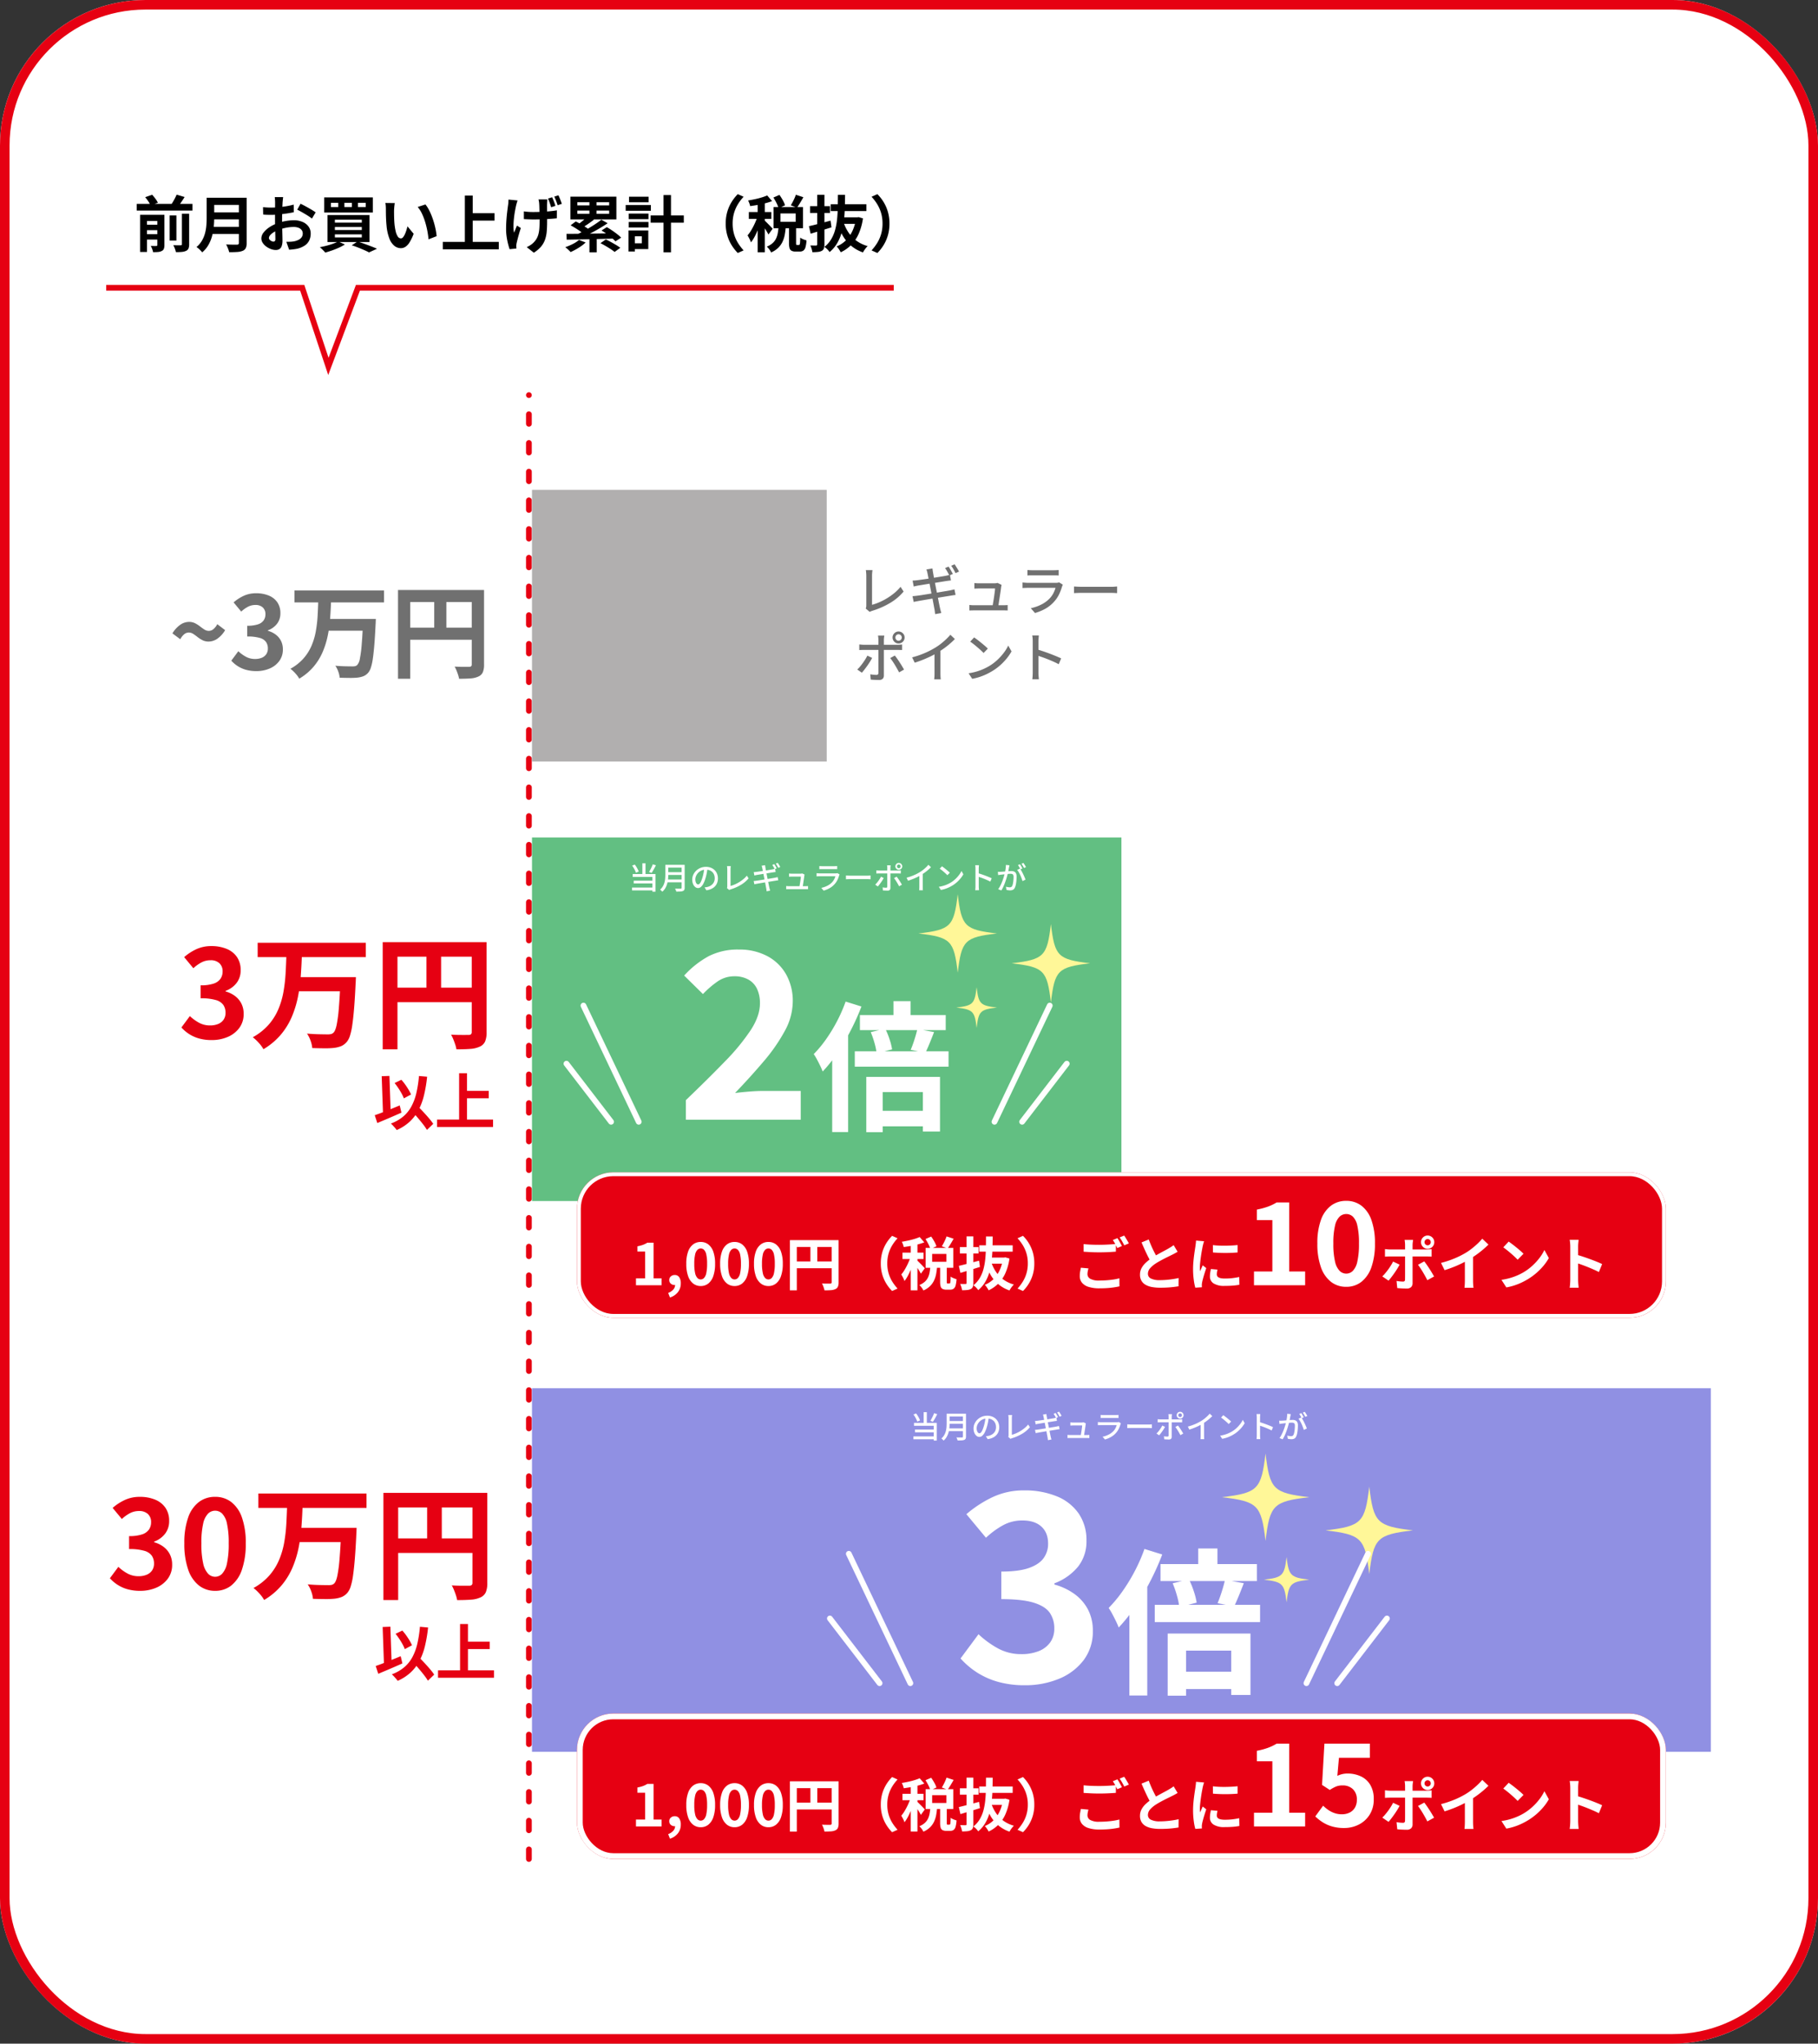 <svg xmlns="http://www.w3.org/2000/svg" xmlns:xlink="http://www.w3.org/1999/xlink" width="950" height="1068" viewBox="0 0 950 1068">
  <rect x="0" y="0" width="950" height="1068" fill="#333333" stroke="none"/>
  <defs>
    <clipPath id="clip-path">
      <rect id="長方形_73" data-name="長方形 73" width="112.662" height="86.143" fill="#fff798"/>
    </clipPath>
    <clipPath id="clip-path-2">
      <rect id="長方形_73-2" data-name="長方形 73" width="125.437" height="95.911" transform="translate(0 0)" fill="#fff798"/>
    </clipPath>
  </defs>
  <g id="グループ_409" data-name="グループ 409" transform="translate(-485 -6898)">
    <g id="グループ_398" data-name="グループ 398">
      <g id="長方形_40" data-name="長方形 40" transform="translate(485 6898)" fill="#fff" stroke="#e60012" stroke-width="5">
        <rect width="950" height="1068" rx="76" stroke="none"/>
        <rect x="2.5" y="2.5" width="945" height="1063" rx="73.5" fill="none"/>
      </g>
      <path id="パス_790" data-name="パス 790" d="M-206.547-22.439h29.119v3.481h-29.119Zm3.789,10.894h8.309v2.832h-8.309Zm0,4.919h8.309V-3.8h-8.309Zm13.41-9.8h3.531V-3.3h-3.531Zm-6.44-.331h3.705V-.911a5.305,5.305,0,0,1-.292,1.936,2.178,2.178,0,0,1-1.111,1.138,4.991,4.991,0,0,1-1.917.522q-1.106.094-2.591.095a11.013,11.013,0,0,0-.488-1.666,10.169,10.169,0,0,0-.727-1.6q.887.032,1.736.048a11.253,11.253,0,0,0,1.151-.016.609.609,0,0,0,.418-.123.531.531,0,0,0,.116-.386Zm12.85-.551h3.781v15.97A5.7,5.7,0,0,1-179.5.851,2.516,2.516,0,0,1-180.78,2.1a6.882,6.882,0,0,1-2.236.556,28.008,28.008,0,0,1-3.07.1,10.219,10.219,0,0,0-.531-1.824,12.729,12.729,0,0,0-.827-1.807q1.222.057,2.333.07t1.5-.02a.906.906,0,0,0,.528-.123.547.547,0,0,0,.144-.442Zm-19.2-8.636,3.645-1.275a25.684,25.684,0,0,1,1.727,2.093,11.1,11.1,0,0,1,1.272,2.09l-3.884,1.358a11.021,11.021,0,0,0-1.118-2.081A19.569,19.569,0,0,0-202.141-25.948Zm16.437-1.336,4.173,1.24q-.957,1.54-1.972,3t-1.868,2.516l-3.446-1.182q.565-.775,1.141-1.74t1.1-1.966Q-186.052-26.419-185.7-27.283Zm-19.1,10.522h10.083v3.224h-6.46V2.686H-204.8Zm37.439-8.917h15.978v3.748h-15.978Zm.018,7.651h16.113v3.649h-16.113Zm-.178,7.573h16.07V-6.73h-16.07Zm-2.489-15.223h3.949v10.6q0,2.08-.233,4.487a31.257,31.257,0,0,1-.873,4.866,19.4,19.4,0,0,1-1.891,4.674,14.3,14.3,0,0,1-3.289,3.928,8.79,8.79,0,0,0-.825-.955q-.536-.552-1.126-1.055A8.6,8.6,0,0,0-175.315.1a12.958,12.958,0,0,0,2.889-3.426,15.776,15.776,0,0,0,1.587-3.888,23.237,23.237,0,0,0,.675-4.034q.154-2.016.154-3.856Zm16.834,0h4.08V-2.015a6.072,6.072,0,0,1-.466,2.65,3.03,3.03,0,0,1-1.57,1.421,8.772,8.772,0,0,1-2.883.622q-1.73.119-4.237.119a8.378,8.378,0,0,0-.374-1.322q-.267-.738-.584-1.475a9.152,9.152,0,0,0-.638-1.247q1.137.057,2.308.082t2.083.021l1.289,0a1.142,1.142,0,0,0,.771-.215.935.935,0,0,0,.221-.7Zm23.143-.316q-.057.281-.111.8t-.107,1.049q-.053.534-.085.936-.05.954-.1,2.047t-.084,2.264q-.036,1.172-.055,2.351t-.02,2.305q0,1.309.029,2.9t.073,3.144q.045,1.556.073,2.84t.028,1.984a8.445,8.445,0,0,1-.443,3.064,2.845,2.845,0,0,1-1.232,1.524,3.823,3.823,0,0,1-1.842.425,7.318,7.318,0,0,1-2.466-.471,9.853,9.853,0,0,1-2.457-1.3,7.367,7.367,0,0,1-1.868-1.93,4.235,4.235,0,0,1-.724-2.367,5.009,5.009,0,0,1,1.177-3.077,12.757,12.757,0,0,1,3.109-2.8,18.756,18.756,0,0,1,4.159-2.054,25.129,25.129,0,0,1,4.432-1.159,25.15,25.15,0,0,1,4.09-.38,11.513,11.513,0,0,1,4.455.827,7.482,7.482,0,0,1,3.174,2.388,6.059,6.059,0,0,1,1.183,3.768,8.269,8.269,0,0,1-.705,3.44A6.744,6.744,0,0,1-118.6-.789,11.882,11.882,0,0,1-122.707.978q-1.1.224-2.166.338t-2.046.189l-1.45-4.137q1.061.007,2.067-.034a13.9,13.9,0,0,0,1.849-.19,9.2,9.2,0,0,0,2.359-.762,4.515,4.515,0,0,0,1.673-1.346,3.208,3.208,0,0,0,.618-1.972,2.959,2.959,0,0,0-.593-1.872,3.721,3.721,0,0,0-1.646-1.17,6.813,6.813,0,0,0-2.461-.406,20.761,20.761,0,0,0-4.083.414,24.23,24.23,0,0,0-3.958,1.142,13.71,13.71,0,0,0-2.53,1.258,7.7,7.7,0,0,0-1.755,1.481,2.334,2.334,0,0,0-.639,1.474,1.22,1.22,0,0,0,.243.72,2.483,2.483,0,0,0,.617.6,3.57,3.57,0,0,0,.775.41,2.049,2.049,0,0,0,.709.151,1.014,1.014,0,0,0,.717-.275,1.49,1.49,0,0,0,.295-1.086q0-.849-.044-2.467t-.089-3.615q-.044-2-.044-3.921,0-1.358.007-2.74t.014-2.62q.007-1.238.014-2.206t.007-1.509q0-.345-.029-.9t-.07-1.1a5.827,5.827,0,0,0-.1-.824Zm9.1,3.466q1.231.583,2.742,1.413t2.9,1.651q1.387.821,2.234,1.443l-1.937,3.253a17.438,17.438,0,0,0-1.562-1.137q-.978-.647-2.115-1.315t-2.2-1.26q-1.062-.592-1.812-.94Zm-19.625,1.775q1.415.16,2.481.2t1.937.039q1.244,0,2.751-.115t3.07-.315q1.564-.2,3.062-.494t2.724-.647l.082,3.969q-1.344.313-2.92.56t-3.159.434q-1.584.187-3,.293t-2.482.107q-1.594,0-2.615-.035t-1.846-.125ZM-90.938-23v2.2H-86.9V-23Zm-7.1,0v2.2h3.9V-23Zm-7.021,0v2.2h3.821V-23Zm-3.549-2.85h25.433v7.908H-108.61Zm5.6,15.489V-8.8h14.068v-1.56Zm0,3.836v1.6h14.068v-1.6Zm0-7.664v1.553h14.068v-1.553Zm-3.855-2.433h21.947v14.1h-21.947ZM-94.2-.821l3.05-1.963q1.806.562,3.677,1.241T-83.9-.208q1.7.655,2.909,1.2l-4.176,1.92q-.97-.537-2.423-1.179T-90.736.419Q-92.432-.252-94.2-.821Zm-7.094-2,3.509,1.589A24.459,24.459,0,0,1-100.87.421q-1.761.8-3.633,1.455T-108.043,3a11.9,11.9,0,0,0-.821-.93q-.515-.535-1.058-1.053a11.06,11.06,0,0,0-.971-.839q1.75-.309,3.531-.775t3.369-1.04A19.16,19.16,0,0,0-101.289-2.822Zm29.595-20.043q-.107.566-.189,1.3t-.135,1.438q-.053.7-.061,1.16-.007,1.035.009,2.165t.055,2.286q.039,1.156.142,2.328a29.983,29.983,0,0,0,.639,4.048A8.233,8.233,0,0,0-70.14-5.4a1.992,1.992,0,0,0,1.682.982,1.442,1.442,0,0,0,1.08-.608,6.777,6.777,0,0,0,.957-1.583,17.88,17.88,0,0,0,.783-2.069q.341-1.095.575-2.035l3.222,3.892A25.241,25.241,0,0,1-63.954-2.4a7.622,7.622,0,0,1-2.17,2.37A4.379,4.379,0,0,1-68.54.7,5.41,5.41,0,0,1-71.826-.448a8.8,8.8,0,0,1-2.636-3.727,24.435,24.435,0,0,1-1.545-6.858q-.153-1.487-.233-3.115t-.1-3.1q-.02-1.476-.02-2.439,0-.673-.053-1.589a11.368,11.368,0,0,0-.207-1.649Zm16.014.706a16.277,16.277,0,0,1,1.736,2.66A30.63,30.63,0,0,1-52.41-16.13q.7,1.8,1.236,3.673t.876,3.643a30.219,30.219,0,0,1,.457,3.242l-4.223,1.639q-.174-1.951-.6-4.255a44.631,44.631,0,0,0-1.12-4.64,31.654,31.654,0,0,0-1.675-4.424,15.024,15.024,0,0,0-2.289-3.575Zm22.764,4.582H-19.6V-13.7H-32.917Zm-13.694,15h29.254V1.292H-46.611ZM-35.09-26.79h4.123V-.443H-35.09ZM8-24.784q-.032.53-.061,1.089t-.053,1.1q-.025.438-.021,1.347t.01,2.051q.007,1.142.01,2.307t.007,2.152q0,.987,0,1.549,0,2.838-.2,5.154a17.275,17.275,0,0,1-.885,4.27A11.693,11.693,0,0,1,4.734-.134,16.236,16.236,0,0,1,.95,3.062L-2.756.154a12.964,12.964,0,0,0,2-1.11A8.921,8.921,0,0,0,.981-2.409a9.659,9.659,0,0,0,1.5-2.007,9.844,9.844,0,0,0,.908-2.332,16.862,16.862,0,0,0,.45-2.863q.123-1.583.123-3.6,0-.89-.007-2.2T3.907-18.13q-.035-1.405-.067-2.6t-.089-1.859a9.091,9.091,0,0,0-.149-1.2q-.118-.618-.206-.995ZM-4.252-18.532q.783.1,1.577.179t1.613.119Q-.243-18.2.6-18.2q2.063,0,4.341-.1t4.389-.3q2.111-.2,3.668-.476l-.025,4.151q-1.493.17-3.542.307t-4.309.22q-2.26.084-4.43.083-.682,0-1.538-.032t-1.725-.068q-.869-.035-1.677-.075Zm-3.3-5.711q-.189.587-.41,1.34T-8.3-21.634q-.3,1.321-.627,3.146t-.535,3.817a37.573,37.573,0,0,0-.219,3.886,16.544,16.544,0,0,0,.3,3.386q.327-.738.739-1.784t.8-1.925l2.009,1.283Q-6.3-8.468-6.722-7.008t-.755,2.757q-.33,1.3-.54,2.218a7.494,7.494,0,0,0-.146.834,5.144,5.144,0,0,0-.05.727q.007.249.026.623t.052.709l-3.571.359q-.337-.967-.78-2.656a35.687,35.687,0,0,1-.749-3.718,26.759,26.759,0,0,1-.306-3.995q0-2.642.185-5.067t.433-4.429q.248-2,.434-3.3a11.415,11.415,0,0,0,.146-1.413q.032-.74.057-1.346Zm18.071-1.666q.448.95.949,2.242a23.368,23.368,0,0,1,.76,2.241l-2.215.734q-.327-1.049-.762-2.316a19.353,19.353,0,0,0-.908-2.231Zm3.3-1.028q.448.95.962,2.248t.8,2.222l-2.19.708q-.341-1.038-.8-2.282a20.961,20.961,0,0,0-.949-2.2ZM30-24.864h3.73v8.915H30Zm.011,19.222h3.806V2.864H30.015Zm-1.093-10.2,3.457,1.628q-1.523,1.184-3.178,2.32T26.176-9.983L23.611-11.43q.9-.583,1.87-1.349t1.884-1.564A21.251,21.251,0,0,0,28.922-15.838Zm7.309,1.661,3.3,1.835q-2.017,1.376-4.353,2.748t-4.69,2.582Q28.133-5.8,26.078-4.894l-2.39-1.693q1.554-.718,3.244-1.623t3.385-1.934q1.694-1.029,3.212-2.051T36.231-14.177ZM20.167-11.245l2.694-2.024q1.212.576,2.567,1.369t2.6,1.6a16.418,16.418,0,0,1,2.048,1.53l-2.9,2.238a17.485,17.485,0,0,0-1.907-1.543q-1.182-.846-2.524-1.681T20.167-11.245Zm16.141,2.7,2.783-1.746q1.3.729,2.715,1.694t2.69,1.95A18.122,18.122,0,0,1,46.583-4.8L43.6-2.867A17.217,17.217,0,0,0,41.65-4.713q-1.223-1.013-2.619-2.032T36.309-8.542Zm-.535,6.625,2.8-1.948Q39.8-3.3,41.215-2.527T43.954-.962A24.543,24.543,0,0,1,46.153.5l-3,2.17a19.968,19.968,0,0,0-2.026-1.482Q39.871.365,38.462-.452T35.773-1.917ZM18.011-6.79q2.3,0,5.2-.023t6.162-.071l6.706-.1q3.44-.051,6.821-.1L42.709-4.32q-3.335.1-6.715.189t-6.6.16L23.3-3.843q-2.866.06-5.174.092Zm6.551,3.178,3.46,1.326A18.055,18.055,0,0,1,25.688-.379Q24.36.544,22.932,1.338T20.186,2.73q-.314-.345-.82-.836T18.326.939a10.156,10.156,0,0,0-.962-.754A29.35,29.35,0,0,0,21.338-1.5,15.8,15.8,0,0,0,24.562-3.612Zm-.889-15.33v1.689h16.64v-1.689Zm0-4.375v1.65h16.64v-1.65Zm-3.606-2.9H44.093v11.865H20.066Zm41.914,9.8H79.323v3.8H61.981Zm6.74-10.629h3.9V2.864h-3.9ZM50.527-17.374H60.857v2.9H50.527Zm.185-8.812h10.2v2.9h-10.2Zm-.185,13.179H60.857v2.9H50.527Zm-1.571-8.865H62.117v3.031H48.955ZM52.279-8.565h8.482V1.168H52.279V-1.863h5.108V-5.534H52.279Zm-1.852,0h3.331v11H50.427Zm50.79-3.6a21.653,21.653,0,0,1,.858-6.267,20.739,20.739,0,0,1,2.3-5.124,22.589,22.589,0,0,1,3.152-3.98l3.047,1.357a24.073,24.073,0,0,0-2.907,3.8,19.185,19.185,0,0,0-2.064,4.614,19.326,19.326,0,0,0-.763,5.6,19.37,19.37,0,0,0,.763,5.589,18.819,18.819,0,0,0,2.064,4.614,25.787,25.787,0,0,0,2.907,3.811l-3.047,1.357a22.878,22.878,0,0,1-3.152-3.984,20.662,20.662,0,0,1-2.3-5.124A21.662,21.662,0,0,1,101.217-12.16Zm24.917-13.6,3.178-1.376a29.188,29.188,0,0,1,1.737,2.766,13.714,13.714,0,0,1,1.186,2.667l-3.378,1.521a15.156,15.156,0,0,0-1.086-2.7A28.213,28.213,0,0,0,126.133-25.758Zm11.74-1.458,3.941,1.3q-.854,1.5-1.721,2.941t-1.624,2.485L135.229-21.7q.469-.768.974-1.722t.949-1.944A18.307,18.307,0,0,0,137.873-27.216Zm-9.042,16.738h3.77a36.489,36.489,0,0,1-.531,4.18,15.108,15.108,0,0,1-1.183,3.687A10.978,10.978,0,0,1,128.66.5a12.391,12.391,0,0,1-3.7,2.424,7.983,7.983,0,0,0-.982-1.609,9.306,9.306,0,0,0-1.288-1.428,10.035,10.035,0,0,0,3.076-1.862,7.824,7.824,0,0,0,1.784-2.409,11.173,11.173,0,0,0,.888-2.862Q128.706-8.783,128.831-10.478Zm5.457-.453h3.705v8.862a2.954,2.954,0,0,0,.08.909q.08.173.384.173H139.5a.4.4,0,0,0,.372-.26,3.7,3.7,0,0,0,.192-1.08q.067-.821.1-2.5a4.85,4.85,0,0,0,.937.588,10.8,10.8,0,0,0,1.222.518q.638.226,1.115.358A16.673,16.673,0,0,1,142.9.183a3.222,3.222,0,0,1-1.109,1.77,3.177,3.177,0,0,1-1.867.509h-2.137a4.492,4.492,0,0,1-2.184-.431A2.228,2.228,0,0,1,134.563.617a10.229,10.229,0,0,1-.276-2.66Zm-4.443-6.508v4.358h7.945v-4.358Zm-3.648-3.35h15.417V-9.731H126.2Zm-8.289-3.418h3.731V2.843h-3.731ZM113.3-18.185h11.755v3.574H113.3Zm4.814,1.436,2.24.987q-.462,1.714-1.1,3.569t-1.4,3.67a37.243,37.243,0,0,1-1.628,3.416,19.426,19.426,0,0,1-1.8,2.774,13.272,13.272,0,0,0-.8-1.882q-.533-1.048-.992-1.775a16.988,16.988,0,0,0,1.653-2.256q.807-1.3,1.54-2.76t1.32-2.937A29.481,29.481,0,0,0,118.115-16.749Zm4.779-10.108,2.573,2.958a35.407,35.407,0,0,1-3.586,1.127q-1.949.508-3.974.868T114-21.283a8.16,8.16,0,0,0-.431-1.491,11.965,11.965,0,0,0-.645-1.448q1.774-.3,3.6-.691t3.487-.9A26.061,26.061,0,0,0,122.894-26.858Zm-1.333,13.123q.295.238.888.832t1.278,1.287q.684.693,1.237,1.29t.784.868l-2.195,3.014q-.288-.584-.746-1.354t-.994-1.607q-.536-.837-1.039-1.588t-.887-1.245Zm34.531-8.525h18.64v3.549h-18.64Zm5.311,6.833h8.849V-12h-9.533Zm7.93,0H170l.641-.114,2.3.655a30.426,30.426,0,0,1-2.243,8.079A19.672,19.672,0,0,1,166.792-1a19.085,19.085,0,0,1-5.46,3.84,15.311,15.311,0,0,0-.971-1.61,9.008,9.008,0,0,0-1.184-1.461,14.25,14.25,0,0,0,4.791-3.111,17.192,17.192,0,0,0,3.457-4.942,22.7,22.7,0,0,0,1.907-6.536Zm-6.475,2.778a21.578,21.578,0,0,0,2.687,5.368A17.235,17.235,0,0,0,169.7-3.071,17.994,17.994,0,0,0,175.391-.4a12.463,12.463,0,0,0-.88.977,14.908,14.908,0,0,0-.889,1.2q-.412.618-.682,1.128a19.342,19.342,0,0,1-5.972-3.3,19.738,19.738,0,0,1-4.31-4.995,30.512,30.512,0,0,1-2.94-6.51Zm-18.141,1.856q1.444-.324,3.29-.791t3.9-1.009q2.05-.542,4.1-1.1l.492,3.5q-2.788.874-5.647,1.736T145.6-6.864Zm.58-10.466h10.423v3.549H145.3Zm3.737-5.957h3.774V-1.3a6.321,6.321,0,0,1-.3,2.167,2.372,2.372,0,0,1-1.118,1.238,5.567,5.567,0,0,1-1.986.552,25.872,25.872,0,0,1-2.892.125,9.722,9.722,0,0,0-.4-1.751,14.461,14.461,0,0,0-.661-1.766q.917.032,1.786.044t1.182.006a.766.766,0,0,0,.476-.153.625.625,0,0,0,.132-.455Zm10.825.039h3.73q-.032,3.523-.132,6.976t-.487,6.723a39.537,39.537,0,0,1-1.236,6.233,22.924,22.924,0,0,1-2.357,5.487,17.549,17.549,0,0,1-3.863,4.487,8.689,8.689,0,0,0-1.208-1.458,8.537,8.537,0,0,0-1.5-1.226,14.958,14.958,0,0,0,3.532-4.022,19.541,19.541,0,0,0,2.079-4.949,34.973,34.973,0,0,0,1.016-5.654q.3-2.984.346-6.165T159.858-27.177ZM186.783-12.16a21.662,21.662,0,0,1-.857,6.264,20.949,20.949,0,0,1-2.285,5.124,21.806,21.806,0,0,1-3.165,3.984l-3.046-1.357a25.787,25.787,0,0,0,2.907-3.811A18.819,18.819,0,0,0,182.4-6.571a19.37,19.37,0,0,0,.763-5.589,19.326,19.326,0,0,0-.763-5.6,19.186,19.186,0,0,0-2.064-4.614,24.073,24.073,0,0,0-2.907-3.8l3.046-1.357a21.543,21.543,0,0,1,3.165,3.98,21.029,21.029,0,0,1,2.285,5.124A21.653,21.653,0,0,1,186.783-12.16Z" transform="translate(763 7027)"/>
      <line id="線_10" data-name="線 10" y1="765" transform="translate(761.374 7104.484)" fill="none" stroke="#e60012" stroke-linecap="round" stroke-width="3" stroke-dasharray="5 10"/>
      <rect id="長方形_172" data-name="長方形 172" width="308" height="190" transform="translate(763 7335.654)" fill="#62bf82"/>
      <rect id="長方形_174" data-name="長方形 174" width="154" height="142" transform="translate(763 7153.984)" fill="#b1afaf"/>
      <rect id="長方形_173" data-name="長方形 173" width="616" height="190" transform="translate(763 7623.484)" fill="#9090e3"/>
      <g id="グループ_359" data-name="グループ 359" transform="translate(-253 2945.654)">
        <path id="パス_793" data-name="パス 793" d="M-65.379.882a23.872,23.872,0,0,1-6.682-.86,19.148,19.148,0,0,1-5.218-2.357A19.66,19.66,0,0,1-81.206-5.7l4.417-5.957A23.275,23.275,0,0,0-72.046-8.2a11.8,11.8,0,0,0,5.8,1.432,10.866,10.866,0,0,0,4.266-.77,6.28,6.28,0,0,0,2.823-2.254,6.25,6.25,0,0,0,1.009-3.6,7.2,7.2,0,0,0-1.115-4.034,7.083,7.083,0,0,0-3.943-2.613,27.264,27.264,0,0,0-7.975-.909v-6.783a20.538,20.538,0,0,0,6.865-.916A6.946,6.946,0,0,0-60.755-31.2a6.656,6.656,0,0,0,1.076-3.735,5.668,5.668,0,0,0-1.662-4.336,6.538,6.538,0,0,0-4.666-1.565,10.043,10.043,0,0,0-4.69,1.116,19.621,19.621,0,0,0-4.259,3.063l-4.816-5.807a26.607,26.607,0,0,1,6.549-4.225,18.415,18.415,0,0,1,7.615-1.55,20.582,20.582,0,0,1,8.045,1.462,12,12,0,0,1,5.394,4.269,11.907,11.907,0,0,1,1.924,6.9,10.67,10.67,0,0,1-2.054,6.55,12.82,12.82,0,0,1-5.816,4.227v.306a14.452,14.452,0,0,1,4.81,2.3A11.426,11.426,0,0,1-49.92-18.3a11.589,11.589,0,0,1,1.24,5.482,12,12,0,0,1-2.291,7.386,14.583,14.583,0,0,1-6.08,4.694A20.91,20.91,0,0,1-65.379.882Zm24.022-50.865H15.158v7.511H-41.356Zm20.468,17.964H4.7v7.411H-20.888Zm22.82,0H9.978l-.025.631q-.025.631-.05,1.45t-.075,1.311Q9.48-21.2,9.05-15.917T8.1-7.079A34.549,34.549,0,0,1,6.878-1.4a9.537,9.537,0,0,1-1.65,3.219,8.058,8.058,0,0,1-3.04,2.267,15.319,15.319,0,0,1-3.794.9,43.472,43.472,0,0,1-4.968.193q-3.069-.021-6.26-.128A14.867,14.867,0,0,0-13.7,1.24a15.26,15.26,0,0,0-1.871-3.749q3.341.284,6.337.348t4.4.064a7.625,7.625,0,0,0,1.763-.146,2.847,2.847,0,0,0,1.294-.708q1-.874,1.678-4A74.915,74.915,0,0,0,1.065-15.91q.491-5.843.867-14.812ZM-26.351-43.611h8.1q-.178,5.44-.587,11.028a87.527,87.527,0,0,1-1.5,11,53.58,53.58,0,0,1-3.21,10.377,36.892,36.892,0,0,1-5.706,9.26,35.742,35.742,0,0,1-9.079,7.6A17.687,17.687,0,0,0-40.792,2.32,23.313,23.313,0,0,0-43.906-.6a30.66,30.66,0,0,0,8.3-6.572,30.245,30.245,0,0,0,5.06-8.077,42.247,42.247,0,0,0,2.672-9.1,82.268,82.268,0,0,0,1.115-9.634Q-26.479-38.862-26.351-43.611Zm50.336-6.7H74.2V-42.7H31.7v48.4H23.985Zm46.527,0h7.761V-3.276a12.478,12.478,0,0,1-.762,4.844A5.421,5.421,0,0,1,74.721,4.3a13.766,13.766,0,0,1-4.939,1.187q-2.973.232-7.275.232a15.414,15.414,0,0,0-.624-2.505q-.459-1.4-1.019-2.776a19.263,19.263,0,0,0-1.15-2.394q1.861.114,3.73.139t3.348.018q1.479-.007,2.069-.007a1.891,1.891,0,0,0,1.273-.366,1.565,1.565,0,0,0,.377-1.184ZM28.168-26.522H74.275v7.6H28.168ZM46.836-46.175H54.5V-22.73H46.836Z" transform="translate(914 4495)" fill="#e60012"/>
        <path id="パス_794" data-name="パス 794" d="M-20.8-21.667l3.538-1.707a28.688,28.688,0,0,1,2.021,2.528q.983,1.376,1.771,2.717a21.579,21.579,0,0,1,1.26,2.453l-3.76,2.021a17.346,17.346,0,0,0-1.163-2.523q-.772-1.41-1.73-2.848T-20.8-21.667ZM-31.177-4.854q1.657-.554,3.8-1.38t4.533-1.793q2.386-.967,4.725-1.937l.891,3.766q-2.13.957-4.348,1.92T-25.9-2.424q-2.114.892-3.941,1.66Zm18.75-2.865,2.958-2.7q1.084,1.144,2.348,2.458T-4.629-5.29Q-3.4-3.931-2.348-2.664A24.43,24.43,0,0,1-.617-.343L-3.9,2.836A24.994,24.994,0,0,0-5.52.437q-1-1.321-2.171-2.733t-2.4-2.808Q-11.319-6.5-12.427-7.72Zm4.362-17.625,4.255.378a72.237,72.237,0,0,1-1.658,9.813A33.472,33.472,0,0,1-8.388-7.367a22.527,22.527,0,0,1-4.594,5.96,24.859,24.859,0,0,1-6.711,4.324,9.327,9.327,0,0,0-.82-1.064q-.556-.643-1.162-1.3A11.837,11.837,0,0,0-22.757-.489a21.838,21.838,0,0,0,6.439-3.658,18.32,18.32,0,0,0,4.276-5.265A28.169,28.169,0,0,0-9.437-16.43,62.445,62.445,0,0,0-8.066-25.344Zm-19.483.114,4.041-.157.715,20.805-4.023.157Zm42.631,7.653H28.4V-13.7H15.083Zm-13.694,15H30.643V1.292H1.389ZM12.91-26.79h4.123V-.443H12.91Z" transform="translate(965 4540)" fill="#e60012"/>
      </g>
      <g id="グループ_361" data-name="グループ 361" transform="translate(-238.5 2796.984)">
        <path id="パス_791" data-name="パス 791" d="M-63.476-14.708a7.008,7.008,0,0,1-3.213-.712,14.814,14.814,0,0,1-2.573-1.648,26.843,26.843,0,0,0-2.279-1.648,4.266,4.266,0,0,0-2.341-.712,3.716,3.716,0,0,0-2.361.9,8.576,8.576,0,0,0-2.055,2.6l-4.1-3.057a14.481,14.481,0,0,1,4.282-4.626,8.2,8.2,0,0,1,4.346-1.373,6.925,6.925,0,0,1,3.234.718,16.348,16.348,0,0,1,2.546,1.628q1.163.909,2.273,1.627a4.241,4.241,0,0,0,2.341.718,3.769,3.769,0,0,0,2.361-.877,8.19,8.19,0,0,0,2.055-2.626l4.1,3.122a14.134,14.134,0,0,1-4.235,4.6A8.257,8.257,0,0,1-63.476-14.708ZM-38.516.73A19.769,19.769,0,0,1-44.05.018a15.857,15.857,0,0,1-4.321-1.952,16.281,16.281,0,0,1-3.252-2.79l3.658-4.933a19.274,19.274,0,0,0,3.927,2.864,9.768,9.768,0,0,0,4.8,1.186A9,9,0,0,0-35.7-6.245a5.2,5.2,0,0,0,2.338-1.866,5.176,5.176,0,0,0,.835-2.981,5.963,5.963,0,0,0-.923-3.341A5.865,5.865,0,0,0-36.719-16.6a22.578,22.578,0,0,0-6.6-.753v-5.617a17.008,17.008,0,0,0,5.685-.758,5.752,5.752,0,0,0,2.951-2.117,5.512,5.512,0,0,0,.891-3.093,4.694,4.694,0,0,0-1.376-3.59,5.414,5.414,0,0,0-3.864-1.3,8.317,8.317,0,0,0-3.884.924,16.249,16.249,0,0,0-3.527,2.537l-3.988-4.809a22.034,22.034,0,0,1,5.424-3.5A15.25,15.25,0,0,1-38.7-39.953a17.045,17.045,0,0,1,6.662,1.211,9.934,9.934,0,0,1,4.466,3.535A9.86,9.86,0,0,1-25.982-29.5a8.836,8.836,0,0,1-1.7,5.424,10.617,10.617,0,0,1-4.816,3.5v.253a11.968,11.968,0,0,1,3.983,1.906,9.462,9.462,0,0,1,2.8,3.253,9.6,9.6,0,0,1,1.027,4.539,9.935,9.935,0,0,1-1.9,6.117A12.077,12.077,0,0,1-31.619-.615,17.316,17.316,0,0,1-38.516.73Zm19.893-42.123h46.8v6.22h-46.8Zm16.95,14.876H19.521v6.137H-1.673Zm18.9,0h6.663l-.021.522q-.021.522-.041,1.2t-.062,1.086q-.288,6.152-.644,10.527t-.786,7.319a28.611,28.611,0,0,1-1.013,4.7,7.9,7.9,0,0,1-1.366,2.666,6.673,6.673,0,0,1-2.518,1.878A12.686,12.686,0,0,1,14.3,4.13a36,36,0,0,1-4.114.159Q7.64,4.271,5,4.184A12.312,12.312,0,0,0,4.28,1.026a12.638,12.638,0,0,0-1.549-3.1q2.767.235,5.248.288t3.643.053a6.314,6.314,0,0,0,1.46-.121,2.357,2.357,0,0,0,1.072-.586,6.43,6.43,0,0,0,1.39-3.308,62.039,62.039,0,0,0,.965-7.424q.406-4.839.718-12.267ZM-6.2-36.115h6.7Q.36-31.61.022-26.982a72.483,72.483,0,0,1-1.246,9.106A44.371,44.371,0,0,1-3.882-9.284,30.552,30.552,0,0,1-8.607-1.615a29.6,29.6,0,0,1-7.519,6.293,14.647,14.647,0,0,0-2.03-2.757A19.306,19.306,0,0,0-20.734-.493a25.39,25.39,0,0,0,6.875-5.443,25.046,25.046,0,0,0,4.191-6.689,34.986,34.986,0,0,0,2.213-7.539,68.128,68.128,0,0,0,.924-7.978Q-6.3-32.183-6.2-36.115Zm41.684-5.547H77.07v6.3h-35.2V4.725H35.488Zm38.53,0h6.427V-2.713A10.333,10.333,0,0,1,79.814,1.3a4.49,4.49,0,0,1-2.31,2.26,11.4,11.4,0,0,1-4.09.983q-2.462.192-6.025.192a12.764,12.764,0,0,0-.516-2.074q-.381-1.159-.844-2.3a15.953,15.953,0,0,0-.953-1.983q1.541.094,3.089.115t2.773.015Q72.163-1.5,72.652-1.5a1.566,1.566,0,0,0,1.054-.3,1.3,1.3,0,0,0,.312-.98Zm-35.066,19.7H77.134v6.291H38.952ZM54.411-38.239h6.344v19.415H54.411Z" transform="translate(896 4451)" fill="#707070"/>
      </g>
      <g id="グループ_360" data-name="グループ 360" transform="translate(-252.5 3233.484)">
        <path id="パス_800" data-name="パス 800" d="M-84.247.882A23.872,23.872,0,0,1-90.93.022a19.148,19.148,0,0,1-5.218-2.357A19.66,19.66,0,0,1-100.074-5.7l4.417-5.957A23.275,23.275,0,0,0-90.915-8.2a11.8,11.8,0,0,0,5.8,1.432,10.866,10.866,0,0,0,4.266-.77,6.28,6.28,0,0,0,2.824-2.254,6.25,6.25,0,0,0,1.008-3.6,7.2,7.2,0,0,0-1.115-4.034,7.083,7.083,0,0,0-3.943-2.613,27.264,27.264,0,0,0-7.975-.909v-6.783a20.538,20.538,0,0,0,6.865-.916A6.946,6.946,0,0,0-79.624-31.2a6.656,6.656,0,0,0,1.076-3.735,5.668,5.668,0,0,0-1.661-4.336,6.538,6.538,0,0,0-4.666-1.565,10.043,10.043,0,0,0-4.69,1.116,19.621,19.621,0,0,0-4.259,3.063l-4.816-5.807a26.607,26.607,0,0,1,6.549-4.225,18.415,18.415,0,0,1,7.615-1.55,20.582,20.582,0,0,1,8.045,1.462,12,12,0,0,1,5.394,4.269,11.907,11.907,0,0,1,1.924,6.9,10.67,10.67,0,0,1-2.054,6.55,12.82,12.82,0,0,1-5.816,4.227v.306a14.453,14.453,0,0,1,4.81,2.3A11.426,11.426,0,0,1-68.789-18.3a11.589,11.589,0,0,1,1.24,5.482,12,12,0,0,1-2.291,7.386,14.583,14.583,0,0,1-6.08,4.694A20.91,20.91,0,0,1-84.247.882Zm39.148,0a13.468,13.468,0,0,1-8.42-2.774,17.789,17.789,0,0,1-5.642-8.3,40.332,40.332,0,0,1-2.018-13.718,39.23,39.23,0,0,1,2.018-13.583,17.137,17.137,0,0,1,5.642-8.079,13.8,13.8,0,0,1,8.42-2.674,13.625,13.625,0,0,1,8.43,2.7,17.328,17.328,0,0,1,5.586,8.079,39.335,39.335,0,0,1,2,13.558,40.666,40.666,0,0,1-2,13.718,17.817,17.817,0,0,1-5.586,8.3A13.379,13.379,0,0,1-45.1.882Zm0-7.354a5.091,5.091,0,0,0,3.674-1.587A11.25,11.25,0,0,0-38.9-13.45a46.973,46.973,0,0,0,.912-10.46A45.747,45.747,0,0,0-38.9-34.272,10.572,10.572,0,0,0-41.425-39.5,5.227,5.227,0,0,0-45.1-41.005,5.258,5.258,0,0,0-48.748-39.5a10.611,10.611,0,0,0-2.578,5.228,44.249,44.249,0,0,0-.944,10.363,45.432,45.432,0,0,0,.944,10.46,11.287,11.287,0,0,0,2.578,5.391A5.121,5.121,0,0,0-45.1-6.472Zm22.611-43.511H34.026v7.511H-22.488ZM-2.02-32.019H23.572v7.411H-2.02Zm22.82,0h8.046l-.025.631q-.025.631-.05,1.45T28.7-28.628q-.348,7.429-.778,12.712t-.949,8.838A34.549,34.549,0,0,1,25.746-1.4,9.537,9.537,0,0,1,24.1,1.818a8.058,8.058,0,0,1-3.04,2.267,15.319,15.319,0,0,1-3.794.9,43.472,43.472,0,0,1-4.968.193q-3.069-.021-6.26-.128A14.867,14.867,0,0,0,5.168,1.24,15.26,15.26,0,0,0,3.3-2.509q3.341.284,6.337.348t4.4.064A7.625,7.625,0,0,0,15.8-2.243a2.847,2.847,0,0,0,1.294-.708q1-.874,1.678-4a74.915,74.915,0,0,0,1.166-8.964q.491-5.843.867-14.812ZM-7.483-43.611h8.1Q.435-38.171.026-32.583a87.527,87.527,0,0,1-1.5,11A53.58,53.58,0,0,1-4.688-11.21a36.892,36.892,0,0,1-5.706,9.26,35.742,35.742,0,0,1-9.079,7.6A17.687,17.687,0,0,0-21.924,2.32,23.314,23.314,0,0,0-25.038-.6a30.66,30.66,0,0,0,8.3-6.572,30.245,30.245,0,0,0,5.06-8.077A42.247,42.247,0,0,0-9-24.348a82.268,82.268,0,0,0,1.115-9.634Q-7.611-38.862-7.483-43.611Zm50.336-6.7H93.065V-42.7h-42.5v48.4H42.853Zm46.527,0h7.761V-3.276a12.478,12.478,0,0,1-.762,4.844A5.421,5.421,0,0,1,93.589,4.3a13.766,13.766,0,0,1-4.939,1.187q-2.973.232-7.275.232a15.414,15.414,0,0,0-.624-2.505q-.459-1.4-1.019-2.776a19.261,19.261,0,0,0-1.15-2.394q1.861.114,3.73.139t3.348.018q1.479-.007,2.069-.007A1.891,1.891,0,0,0,89-2.177a1.565,1.565,0,0,0,.377-1.184ZM47.036-26.522H93.143v7.6H47.036ZM65.7-46.175h7.661V-22.73H65.7Z" transform="translate(895 4495)" fill="#e60012"/>
        <path id="パス_801" data-name="パス 801" d="M-20.8-21.667l3.538-1.707a28.688,28.688,0,0,1,2.021,2.528q.983,1.376,1.771,2.717a21.579,21.579,0,0,1,1.26,2.453l-3.76,2.021a17.346,17.346,0,0,0-1.163-2.523q-.772-1.41-1.73-2.848T-20.8-21.667ZM-31.177-4.854q1.657-.554,3.8-1.38t4.533-1.793q2.386-.967,4.725-1.937l.891,3.766q-2.13.957-4.348,1.92T-25.9-2.424q-2.114.892-3.941,1.66Zm18.75-2.865,2.958-2.7q1.084,1.144,2.348,2.458T-4.629-5.29Q-3.4-3.931-2.348-2.664A24.43,24.43,0,0,1-.617-.343L-3.9,2.836A24.994,24.994,0,0,0-5.52.437q-1-1.321-2.171-2.733t-2.4-2.808Q-11.319-6.5-12.427-7.72Zm4.362-17.625,4.255.378a72.237,72.237,0,0,1-1.658,9.813A33.472,33.472,0,0,1-8.388-7.367a22.527,22.527,0,0,1-4.594,5.96,24.859,24.859,0,0,1-6.711,4.324,9.327,9.327,0,0,0-.82-1.064q-.556-.643-1.162-1.3A11.837,11.837,0,0,0-22.757-.489a21.838,21.838,0,0,0,6.439-3.658,18.32,18.32,0,0,0,4.276-5.265A28.169,28.169,0,0,0-9.437-16.43,62.445,62.445,0,0,0-8.066-25.344Zm-19.483.114,4.041-.157.715,20.805-4.023.157Zm42.631,7.653H28.4V-13.7H15.083Zm-13.694,15H30.643V1.292H1.389ZM12.91-26.79h4.123V-.443H12.91Z" transform="translate(965 4540)" fill="#e60012"/>
      </g>
      <path id="パス_796" data-name="パス 796" d="M-66.985,0V-10.24q11.663-11.175,20.38-20.185A111.768,111.768,0,0,0-33.089-46.853q4.8-7.418,4.8-13.908A17.4,17.4,0,0,0-29.814-68.4a10.918,10.918,0,0,0-4.532-4.848,14.653,14.653,0,0,0-7.33-1.705A15.208,15.208,0,0,0-50.6-72.128a48.379,48.379,0,0,0-7.464,6.469l-9.82-9.672a48.964,48.964,0,0,1,12.8-10.121,33.39,33.39,0,0,1,15.756-3.475A30.977,30.977,0,0,1-24.55-85.552a24.457,24.457,0,0,1,9.874,9.489A28.16,28.16,0,0,1-11.138-61.7a32.427,32.427,0,0,1-4.206,15.393A91.732,91.732,0,0,1-26.407-30.4q-6.857,8.067-14.885,16.443,3.416-.431,7.484-.754t7.2-.323H-6.971V0ZM41.489-61.972h8.95v11.341h-8.95ZM23.947-54.694H68.795v7.884H23.947ZM31.658-4.643H60.709v8.1H31.658ZM21.272-35.749h49v8.039h-49Zm8.333-10.027L37.2-47.556A39.845,39.845,0,0,1,39.455-42a32.8,32.8,0,0,1,1.317,5.241l-8.1,2.073A30.687,30.687,0,0,0,31.6-40,46.877,46.877,0,0,0,29.605-45.777Zm24.347-1.575,8.755,1.543q-1.185,3.073-2.348,5.909t-2.167,4.911l-7.706-1.527q.664-1.541,1.316-3.417t1.223-3.833Q53.6-45.723,53.952-47.352ZM27.285-22.374H65.8V6.184h-8.95V-14.449h-21V6.524H27.285Zm-10.8-39.363,8.267,2.577A121.3,121.3,0,0,1,19.19-46.733a116.749,116.749,0,0,1-6.956,11.8,73.492,73.492,0,0,1-7.743,9.743,28.974,28.974,0,0,0-1.2-2.8q-.825-1.724-1.771-3.484A27.832,27.832,0,0,0-.173-34.292a60.52,60.52,0,0,0,6.417-7.727,82.93,82.93,0,0,0,5.748-9.446A79.278,79.278,0,0,0,16.487-61.737ZM9.466-41.558l8.291-8.307.032.073V6.445H9.466Z" transform="translate(910.397 7483.154)" fill="#fff"/>
      <g id="グループ_183" data-name="グループ 183" transform="translate(941.994 7349.033)">
        <g id="マスクグループ_141" data-name="マスクグループ 141" transform="translate(0 0)" clip-path="url(#clip-path)">
          <path id="パス_222" data-name="パス 222" d="M41.009,20.5c-16.886,2-18.506,3.619-20.5,20.5C18.506,24.123,16.886,22.5,0,20.5c16.886-2,18.506-3.619,20.5-20.5,2,16.886,3.619,18.506,20.5,20.5" transform="translate(22.967 16.293)" fill="#fff798"/>
          <path id="パス_223" data-name="パス 223" d="M61.267,44.344c-8.755,1.036-9.6,1.876-10.631,10.631C49.6,46.22,48.759,45.38,40,44.344c8.755-1.036,9.6-1.876,10.631-10.631,1.036,8.755,1.876,9.6,10.631,10.631" transform="translate(2.71 31.167)" fill="#fff798"/>
          <path id="パス_224" data-name="パス 224" d="M108.116,23.3c-16.886,2-18.506,3.619-20.5,20.5-2-16.886-3.619-18.506-20.5-20.5,16.886-2,18.506-3.619,20.5-20.5,2,16.886,3.619,18.506,20.5,20.5" transform="translate(4.545 29.073)" fill="#fff798"/>
        </g>
      </g>
      <g id="グループ_181" data-name="グループ 181" transform="translate(781 7423.511)">
        <line id="線_32" data-name="線 32" x1="28.884" y1="60.73" transform="translate(8.887)" fill="none" stroke="#fff" stroke-linecap="round" stroke-width="3"/>
        <line id="線_33" data-name="線 33" x1="23.329" y1="30.365" transform="translate(0 30.365)" fill="none" stroke="#fff" stroke-linecap="round" stroke-width="3"/>
      </g>
      <g id="グループ_182" data-name="グループ 182" transform="translate(1004.665 7423.511)">
        <line id="線_32-2" data-name="線 32" y1="60.73" x2="28.884" fill="none" stroke="#fff" stroke-linecap="round" stroke-width="3"/>
        <line id="線_33-2" data-name="線 33" y1="30.365" x2="23.329" transform="translate(14.442 30.365)" fill="none" stroke="#fff" stroke-linecap="round" stroke-width="3"/>
      </g>
      <path id="パス_799" data-name="パス 799" d="M-43.929,1.874A50.729,50.729,0,0,1-58.13.047,40.69,40.69,0,0,1-69.218-4.962a41.776,41.776,0,0,1-8.344-7.159l9.386-12.659A49.458,49.458,0,0,0-58.1-17.431a25.064,25.064,0,0,0,12.32,3.043,23.976,23.976,0,0,0,9.065-1.568,13.313,13.313,0,0,0,6-4.57,12.108,12.108,0,0,0,2.143-7.226,14.088,14.088,0,0,0-2.369-8.231q-2.369-3.418-8.379-5.282t-16.947-1.864V-57.541q9.3,0,14.588-1.917T-34.1-64.64a12.666,12.666,0,0,0,2.288-7.448q0-5.78-3.531-8.971t-9.914-3.191a20.859,20.859,0,0,0-9.966,2.438,43.169,43.169,0,0,0-9.05,6.61L-74.512-87.514a60.816,60.816,0,0,1,13.918-9.023,37.955,37.955,0,0,1,16.181-3.415,44.124,44.124,0,0,1,17.1,3.076A25.472,25.472,0,0,1-15.857-87.9a24.416,24.416,0,0,1,4.09,14.27,21.1,21.1,0,0,1-4.365,13.488A29.2,29.2,0,0,1-28.491-51.4v.65A32.112,32.112,0,0,1-18.27-45.976,23.58,23.58,0,0,1-11.08-37.9,23.434,23.434,0,0,1-8.444-26.539a24.568,24.568,0,0,1-4.868,15.394,30.647,30.647,0,0,1-12.92,9.688A45.842,45.842,0,0,1-43.929,1.874ZM46.629-69.613H56.683v12.739H46.629ZM26.923-61.437H77.3v8.856H26.923ZM35.586-5.216H68.218V3.878H35.586ZM23.919-40.157h55.04v9.03H23.919ZM33.279-51.42l8.529-2a44.756,44.756,0,0,1,2.535,6.241,36.839,36.839,0,0,1,1.479,5.887l-9.094,2.328a34.47,34.47,0,0,0-1.205-5.965A52.656,52.656,0,0,0,33.279-51.42ZM60.628-53.19l9.835,1.734Q69.131-48,67.825-44.819T65.391-39.3l-8.656-1.716q.746-1.731,1.478-3.838t1.374-4.306Q60.228-51.36,60.628-53.19ZM30.673-25.133H73.936V6.947H63.882V-16.231H40.3V7.329H30.673ZM18.544-69.349l9.287,2.894a136.256,136.256,0,0,1-6.25,13.96,131.142,131.142,0,0,1-7.813,13.251A82.552,82.552,0,0,1,5.07-28.3a32.546,32.546,0,0,0-1.347-3.141q-.926-1.937-1.99-3.914A31.263,31.263,0,0,0-.17-38.52,67.981,67.981,0,0,0,7.038-47.2,93.154,93.154,0,0,0,13.5-57.809,89.051,89.051,0,0,0,18.544-69.349ZM10.658-46.681l9.313-9.331.036.082V7.239H10.658Z" transform="translate(1064.5 7776.824)" fill="#fff"/>
      <g id="グループ_180" data-name="グループ 180" transform="translate(1097.906 7639.452)">
        <g id="マスクグループ_141-2" data-name="マスクグループ 141" transform="translate(0 0)" clip-path="url(#clip-path-2)">
          <path id="パス_222-2" data-name="パス 222" d="M45.66,22.83c-18.8,2.225-20.6,4.029-22.83,22.83C20.6,26.859,18.8,25.055,0,22.83,18.8,20.6,20.6,18.8,22.83,0c2.225,18.8,4.029,20.6,22.83,22.83" transform="translate(25.571 18.141)" fill="#fff798"/>
          <path id="パス_223-2" data-name="パス 223" d="M63.678,45.55C53.93,46.7,52.994,47.639,51.841,57.387,50.688,47.639,49.752,46.7,40,45.55c9.748-1.153,10.684-2.089,11.837-11.837C52.994,43.461,53.93,44.4,63.678,45.55" transform="translate(7.553 38.524)" fill="#fff798"/>
          <path id="パス_224-2" data-name="パス 224" d="M112.767,25.626c-18.8,2.225-20.6,4.029-22.83,22.83-2.225-18.8-4.029-20.6-22.83-22.83,18.8-2.225,20.6-4.029,22.83-22.83,2.225,18.8,4.029,20.6,22.83,22.83" transform="translate(12.67 32.687)" fill="#fff798"/>
        </g>
      </g>
      <g id="グループ_178" data-name="グループ 178" transform="translate(918.657 7710)">
        <line id="線_32-3" data-name="線 32" x1="32.159" y1="67.616" transform="translate(9.895)" fill="none" stroke="#fff" stroke-linecap="round" stroke-width="3"/>
        <line id="線_33-3" data-name="線 33" x1="25.975" y1="33.808" transform="translate(0 33.808)" fill="none" stroke="#fff" stroke-linecap="round" stroke-width="3"/>
      </g>
      <g id="グループ_179" data-name="グループ 179" transform="translate(1167.683 7710)">
        <line id="線_32-4" data-name="線 32" y1="67.616" x2="32.159" fill="none" stroke="#fff" stroke-linecap="round" stroke-width="3"/>
        <line id="線_33-4" data-name="線 33" y1="33.808" x2="25.975" transform="translate(16.08 33.808)" fill="none" stroke="#fff" stroke-linecap="round" stroke-width="3"/>
      </g>
      <path id="パス_792" data-name="パス 792" d="M5.88-.98a2.95,2.95,0,0,0,.252-.77,5.092,5.092,0,0,0,.056-.8V-18.2q0-.448-.042-.994T6.062-20.23a4.626,4.626,0,0,0-.126-.8H9.408q-.084.616-.154,1.372t-.07,1.428V-2.912a28.28,28.28,0,0,0,3.934-1.4,32.2,32.2,0,0,0,4.074-2.142,32.924,32.924,0,0,0,3.794-2.73A21.759,21.759,0,0,0,24.08-12.32l1.6,2.464a26.827,26.827,0,0,1-7.014,5.95A41.885,41.885,0,0,1,9.352.2Q9.1.28,8.722.42a5.189,5.189,0,0,0-.77.364Zm43.288-21.9a11.231,11.231,0,0,1,.77,1.176q.406.7.8,1.4t.672,1.26l-1.82.784q-.42-.84-1.05-1.96a21.138,21.138,0,0,0-1.19-1.9Zm3.164-1.2q.364.532.8,1.232t.854,1.386a10.593,10.593,0,0,1,.644,1.19l-1.82.812q-.42-.9-1.05-1.988a18.822,18.822,0,0,0-1.218-1.876ZM38.164-19.4q-.112-.56-.252-1.05t-.308-.938l3.164-.532q.028.392.112.98t.168,1.064q.056.336.238,1.372t.476,2.562q.294,1.526.644,3.3t.714,3.57q.364,1.792.672,3.4T44.338-2.9q.238,1.162.35,1.638.14.616.322,1.316t.378,1.316l-3.22.588q-.112-.728-.182-1.414a10.841,10.841,0,0,0-.21-1.3q-.084-.448-.294-1.582t-.5-2.7q-.294-1.568-.658-3.36t-.7-3.57q-.336-1.778-.644-3.318t-.518-2.632Q38.248-19.012,38.164-19.4ZM30.38-15.568q.56-.028,1.176-.07t1.26-.126L34.58-16q1.148-.154,2.59-.364t3-.462l3.01-.49q1.456-.238,2.618-.434T47.6-18.06q.644-.14,1.26-.28t1.036-.252l.532,2.94q-.364.028-1.008.112t-1.232.168q-.728.112-1.946.308l-2.688.434q-1.47.238-3.024.476t-2.968.476q-1.414.238-2.52.42t-1.666.266q-.616.112-1.176.238t-1.232.294ZM30.324-7.42q.532-.028,1.3-.112T32.984-7.7q.756-.084,2.03-.28t2.87-.462q1.6-.266,3.3-.532t3.318-.546q1.61-.28,2.954-.5t2.156-.364q.812-.168,1.47-.322T52.248-11l.588,2.94q-.476.028-1.19.14t-1.526.252q-.924.14-2.282.364l-2.982.49q-1.624.266-3.3.532t-3.234.532l-2.786.476q-1.232.21-1.96.35-.84.14-1.5.266a10.243,10.243,0,0,0-1.106.266Zm46.564-5.908q-.056.224-.112.5t-.112.5q-.056.588-.21,1.666T76.1-8.288q-.2,1.288-.392,2.562t-.35,2.338q-.154,1.064-.266,1.652h-3q.084-.5.238-1.47t.35-2.142q.2-1.176.364-2.38t.294-2.2a13.084,13.084,0,0,0,.126-1.526H65.156q-.616,0-1.274.028t-1.218.056V-14.28q.364.028.8.07t.882.056q.448.014.784.014H73.08q.252,0,.588-.028t.644-.084a2.541,2.541,0,0,0,.448-.112ZM60.06-2.828q.56.056,1.2.1t1.316.042H77.616q.476,0,1.2-.028T80.052-2.8V.056q-.28-.028-.714-.042T78.456,0H62.58q-.672,0-1.232.014T60.06.056ZM90.384-21.112q.56.056,1.274.1t1.414.042h10.892q.672,0,1.442-.042t1.3-.1v2.884q-.532-.056-1.288-.07t-1.484-.014H93.072q-.672,0-1.386.014t-1.3.07Zm18.536,7.7a4.215,4.215,0,0,0-.266.5,3.636,3.636,0,0,0-.182.476A26.228,26.228,0,0,1,106.9-8.344a15.316,15.316,0,0,1-2.548,3.752A17.623,17.623,0,0,1,99.61-.784a25.741,25.741,0,0,1-5.278,2.156l-2.184-2.52A21.951,21.951,0,0,0,97.72-3.094a15.776,15.776,0,0,0,4.228-3.094,11.884,11.884,0,0,0,1.974-2.744,14.069,14.069,0,0,0,1.134-2.856H90.8q-.5,0-1.33.028t-1.638.084v-2.912q.84.084,1.6.14t1.372.056H105.14a7.065,7.065,0,0,0,1.05-.07,3.438,3.438,0,0,0,.742-.182Zm5.8.924,1.162.07q.686.042,1.484.07t1.526.028H134.12q1.008,0,1.82-.07t1.316-.1v3.472q-.476-.028-1.344-.084t-1.792-.056H118.888q-1.148,0-2.3.042t-1.876.1ZM21.392,14.168a1.645,1.645,0,0,0,.476,1.19,1.574,1.574,0,0,0,1.176.49,1.68,1.68,0,1,0,0-3.36,1.574,1.574,0,0,0-1.176.49A1.645,1.645,0,0,0,21.392,14.168Zm-1.484,0a2.987,2.987,0,0,1,.434-1.582,3.3,3.3,0,0,1,1.134-1.134,2.989,2.989,0,0,1,1.568-.42,3.062,3.062,0,0,1,1.582.42,3.258,3.258,0,0,1,1.148,1.134,3.1,3.1,0,0,1,0,3.164,3.258,3.258,0,0,1-1.148,1.134,3.062,3.062,0,0,1-1.582.42,2.989,2.989,0,0,1-1.568-.42,3.3,3.3,0,0,1-1.134-1.134A2.987,2.987,0,0,1,19.908,14.168Zm-4.312-.98q-.028.2-.084.6t-.1.84q-.042.434-.042.77V33.992a2.387,2.387,0,0,1-.616,1.764,2.772,2.772,0,0,1-2.016.616q-.644,0-1.386-.028t-1.47-.07q-.728-.042-1.372-.1L8.26,33.4q.924.168,1.792.238t1.4.07a1.1,1.1,0,0,0,.8-.238,1.191,1.191,0,0,0,.266-.8v-17.3a11.532,11.532,0,0,0-.07-1.176,7.847,7.847,0,0,0-.154-1.008ZM2.52,17.808q.588.056,1.218.112t1.274.056H22.4q.532,0,1.246-.042t1.246-.126V20.72q-.588-.028-1.26-.042t-1.2-.014H5.04q-.644,0-1.3.014t-1.218.07Zm6.72,7.028q-.448.9-1.12,1.974T6.678,28.966q-.77,1.078-1.5,2.016T3.864,32.564L1.456,30.912a16.928,16.928,0,0,0,1.456-1.54q.756-.9,1.47-1.89t1.33-1.988a20.6,20.6,0,0,0,1.036-1.862ZM21.084,23.6q.56.672,1.218,1.61t1.33,1.974q.672,1.036,1.26,2.016T25.9,30.94L23.324,32.4q-.448-.868-1.022-1.89t-1.2-2.058q-.63-1.036-1.26-1.96T18.676,24.92Zm9.044.952a46.618,46.618,0,0,0,6.79-2.338A42.116,42.116,0,0,0,42.336,19.4a27.862,27.862,0,0,0,2.9-2.016q1.414-1.12,2.674-2.324A31.123,31.123,0,0,0,50.12,12.74l2.352,2.24q-1.232,1.26-2.66,2.492T46.8,19.838q-1.582,1.134-3.234,2.142-1.54.952-3.5,1.918t-4.144,1.848q-2.184.882-4.424,1.582Zm11.7-3.7,3.108-.812V32.732q0,.56.014,1.218t.056,1.218a4.861,4.861,0,0,0,.126.868H41.664q.028-.308.084-.868t.07-1.218q.014-.658.014-1.218Zm20.692-6.72q.756.5,1.736,1.246t2,1.582q1.022.84,1.946,1.624a16.186,16.186,0,0,1,1.484,1.4L67.48,22.26q-.532-.56-1.4-1.358T64.218,19.25q-.994-.854-1.974-1.624t-1.764-1.3ZM59.64,32.872a31.744,31.744,0,0,0,4.34-.966,28.169,28.169,0,0,0,3.654-1.372,30.9,30.9,0,0,0,3.01-1.582,24.844,24.844,0,0,0,4.13-3.164,29.5,29.5,0,0,0,3.318-3.7,21.253,21.253,0,0,0,2.268-3.7l1.708,3.052a25.412,25.412,0,0,1-2.478,3.64,30.517,30.517,0,0,1-3.318,3.486,27.633,27.633,0,0,1-4.032,3.01,34.533,34.533,0,0,1-3.066,1.68A29.888,29.888,0,0,1,65.59,34.72a29.2,29.2,0,0,1-4.074,1.036Zm33.516-.448V16.24q0-.672-.056-1.554a12,12,0,0,0-.2-1.582h3.444q-.056.672-.126,1.54t-.07,1.6V32.424q0,.448.028,1.092t.084,1.3q.056.658.112,1.19H92.932q.112-.728.168-1.75T93.156,32.424Zm2.352-12.012q1.372.392,3.08.966t3.444,1.232q1.736.658,3.3,1.3T108,25.088l-1.26,3.052q-1.176-.644-2.646-1.3t-3.01-1.274q-1.54-.616-2.982-1.12t-2.59-.868Z" transform="translate(931.5 7216.984)" fill="#707070"/>
      <path id="パス_795" data-name="パス 795" d="M-96.832-13.5h1.648v6.416h-1.648Zm-5.344,1.216,1.376-.544a10.4,10.4,0,0,1,.848,1.2q.4.656.72,1.288a9.182,9.182,0,0,1,.5,1.144l-1.456.624a9.082,9.082,0,0,0-.472-1.168q-.312-.656-.7-1.32A13.91,13.91,0,0,0-102.176-12.288Zm10.784-.688,1.648.512q-.336.688-.728,1.416t-.784,1.384q-.392.656-.744,1.184l-1.328-.5q.336-.544.7-1.24t.7-1.424Q-91.6-12.368-91.392-12.976Zm-10.5,5.072h11.92V1.344h-1.616V-6.384h-10.3Zm.544,3.472h10.352v1.456h-10.352Zm-.864,3.6h11.456v1.5h-11.456ZM-83.824-12.7h8.192v1.472h-8.192Zm0,3.84h8.256v1.44h-8.256Zm-.112,3.84h8.272v1.456h-8.272Zm-.9-7.68h1.552v5.1q0,1.04-.112,2.232a14.949,14.949,0,0,1-.432,2.408,9.876,9.876,0,0,1-.944,2.328A7.254,7.254,0,0,1-86.432,1.36a3.279,3.279,0,0,0-.32-.376q-.208-.216-.432-.416a3.206,3.206,0,0,0-.4-.312,6.8,6.8,0,0,0,1.5-1.792,8.4,8.4,0,0,0,.824-2.016,11.777,11.777,0,0,0,.352-2.08q.08-1.04.08-1.984Zm8.512,0h1.6V-.72A2.378,2.378,0,0,1-74.936.408a1.315,1.315,0,0,1-.712.584A4.317,4.317,0,0,1-77,1.248q-.84.048-2.12.048a2.319,2.319,0,0,0-.144-.528Q-79.376.48-79.5.192a3.573,3.573,0,0,0-.248-.5q.624.032,1.224.04t1.056,0q.456-.008.648-.008a.561.561,0,0,0,.384-.1.477.477,0,0,0,.112-.36Zm13.536,1.76q-.16,1.232-.408,2.6a23.1,23.1,0,0,1-.664,2.712,14.828,14.828,0,0,1-1.08,2.76,5.738,5.738,0,0,1-1.3,1.72,2.28,2.28,0,0,1-1.488.592,2.331,2.331,0,0,1-1.488-.552,3.946,3.946,0,0,1-1.12-1.552,5.83,5.83,0,0,1-.432-2.328,6.016,6.016,0,0,1,.552-2.544,6.884,6.884,0,0,1,1.528-2.128,7.21,7.21,0,0,1,2.272-1.456,7.35,7.35,0,0,1,2.8-.528,6.947,6.947,0,0,1,2.6.464A5.828,5.828,0,0,1-59.032-9.9a5.561,5.561,0,0,1,1.256,1.928,6.4,6.4,0,0,1,.432,2.352,6.239,6.239,0,0,1-.7,2.984A5.53,5.53,0,0,1-60.08-.5a8.675,8.675,0,0,1-3.3,1.112L-64.32-.9q.416-.048.768-.1t.656-.12a5.973,5.973,0,0,0,1.464-.544,4.836,4.836,0,0,0,1.24-.936,4.188,4.188,0,0,0,.856-1.336,4.555,4.555,0,0,0,.312-1.728,5.115,5.115,0,0,0-.3-1.784,4.022,4.022,0,0,0-.9-1.432,4.136,4.136,0,0,0-1.456-.952,5.24,5.24,0,0,0-1.952-.344,5.6,5.6,0,0,0-2.336.464A5.4,5.4,0,0,0-67.7-8.488a5.5,5.5,0,0,0-1.08,1.64,4.388,4.388,0,0,0-.368,1.7,4.369,4.369,0,0,0,.224,1.512,2.123,2.123,0,0,0,.56.888,1.053,1.053,0,0,0,.688.288,1.057,1.057,0,0,0,.72-.36,4.105,4.105,0,0,0,.744-1.144,14.291,14.291,0,0,0,.744-2,20.91,20.91,0,0,0,.616-2.456q.248-1.3.36-2.552ZM-52.64-.56A1.686,1.686,0,0,0-52.5-1a2.91,2.91,0,0,0,.032-.456V-10.4q0-.256-.024-.568t-.048-.592a2.643,2.643,0,0,0-.072-.456h1.984q-.048.352-.088.784t-.04.816v8.752a16.16,16.16,0,0,0,2.248-.8,18.4,18.4,0,0,0,2.328-1.224,18.814,18.814,0,0,0,2.168-1.56A12.434,12.434,0,0,0-42.24-7.04l.912,1.408a15.33,15.33,0,0,1-4.008,3.4A23.934,23.934,0,0,1-50.656.112q-.144.048-.36.128a2.965,2.965,0,0,0-.44.208ZM-27.9-13.072a6.417,6.417,0,0,1,.44.672q.232.4.456.8t.384.72l-1.04.448q-.24-.48-.6-1.12a12.079,12.079,0,0,0-.68-1.088Zm1.808-.688q.208.3.456.7t.488.792a6.052,6.052,0,0,1,.368.68l-1.04.464q-.24-.512-.6-1.136a10.755,10.755,0,0,0-.7-1.072Zm-8.1,2.672q-.064-.32-.144-.6t-.176-.536l1.808-.3q.016.224.064.56t.1.608q.032.192.136.784t.272,1.464q.168.872.368,1.888t.408,2.04q.208,1.024.384,1.944t.312,1.584q.136.664.2.936.08.352.184.752t.216.752l-1.84.336q-.064-.416-.1-.808a6.2,6.2,0,0,0-.12-.744q-.048-.256-.168-.9t-.288-1.544q-.168-.9-.376-1.92t-.4-2.04q-.192-1.016-.368-1.9t-.3-1.5Q-34.144-10.864-34.192-11.088ZM-38.64-8.9q.32-.016.672-.04t.72-.072l1.008-.136q.656-.088,1.48-.208t1.712-.264l1.72-.28q.832-.136,1.5-.248l1.032-.176q.368-.08.72-.16t.592-.144l.3,1.68q-.208.016-.576.064t-.7.1q-.416.064-1.112.176l-1.536.248q-.84.136-1.728.272t-1.7.272l-1.44.24q-.632.1-.952.152-.352.064-.672.136t-.7.168Zm-.032,4.656q.3-.016.744-.064t.776-.1q.432-.048,1.16-.16t1.64-.264q.912-.152,1.888-.3t1.9-.312q.92-.16,1.688-.288t1.232-.208q.464-.1.84-.184t.664-.168l.336,1.68q-.272.016-.68.08t-.872.144q-.528.08-1.3.208l-1.7.28q-.928.152-1.888.3t-1.848.3l-1.592.272q-.7.12-1.12.2-.48.08-.856.152a5.853,5.853,0,0,0-.632.152Zm26.608-3.376q-.032.128-.064.288t-.064.288q-.032.336-.12.952t-.2,1.352q-.112.736-.224,1.464t-.2,1.336q-.088.608-.152.944H-14.8q.048-.288.136-.84t.2-1.224q.112-.672.208-1.36t.168-1.256a7.477,7.477,0,0,0,.072-.872h-4.752q-.352,0-.728.016l-.7.032V-8.16q.208.016.456.04t.5.032q.256.008.448.008h4.544q.144,0,.336-.016t.368-.048a1.452,1.452,0,0,0,.256-.064Zm-9.616,6q.32.032.688.056t.752.024h8.592q.272,0,.688-.016t.7-.048V.032q-.16-.016-.408-.024t-.5-.008H-20.24q-.384,0-.7.008t-.736.024ZM-4.352-12.064q.32.032.728.056t.808.024H3.408q.384,0,.824-.024t.744-.056v1.648q-.3-.032-.736-.04t-.848-.008H-2.816q-.384,0-.792.008t-.744.04ZM6.24-7.664a2.408,2.408,0,0,0-.152.288,2.078,2.078,0,0,0-.1.272,14.988,14.988,0,0,1-.9,2.336A8.752,8.752,0,0,1,3.632-2.624,10.07,10.07,0,0,1,.92-.448,14.709,14.709,0,0,1-2.1.784L-3.344-.656A12.543,12.543,0,0,0-.16-1.768,9.015,9.015,0,0,0,2.256-3.536,6.791,6.791,0,0,0,3.384-5.1a8.04,8.04,0,0,0,.648-1.632H-4.112q-.288,0-.76.016t-.936.048V-8.336q.48.048.912.08t.784.032H4.08a4.037,4.037,0,0,0,.6-.04,1.964,1.964,0,0,0,.424-.1Zm3.312.528.664.04q.392.024.848.04t.872.016h8.7q.576,0,1.04-.04t.752-.056v1.984L21.664-5.2q-.5-.032-1.024-.032h-8.7q-.656,0-1.312.024t-1.072.056ZM36.224-11.9a.94.94,0,0,0,.272.68.9.9,0,0,0,.672.28.926.926,0,0,0,.68-.28.926.926,0,0,0,.28-.68.926.926,0,0,0-.28-.68.926.926,0,0,0-.68-.28.9.9,0,0,0-.672.28A.94.94,0,0,0,36.224-11.9Zm-.848,0a1.707,1.707,0,0,1,.248-.9,1.884,1.884,0,0,1,.648-.648,1.708,1.708,0,0,1,.9-.24,1.75,1.75,0,0,1,.9.24,1.862,1.862,0,0,1,.656.648,1.707,1.707,0,0,1,.248.9,1.707,1.707,0,0,1-.248.9,1.862,1.862,0,0,1-.656.648,1.75,1.75,0,0,1-.9.24,1.708,1.708,0,0,1-.9-.24A1.884,1.884,0,0,1,35.624-11,1.707,1.707,0,0,1,35.376-11.9Zm-2.464-.56q-.016.112-.048.344t-.056.48q-.024.248-.024.44V-.576A1.364,1.364,0,0,1,32.432.432,1.584,1.584,0,0,1,31.28.784q-.368,0-.792-.016t-.84-.04Q29.232.7,28.864.672L28.72-.912q.528.1,1.024.136t.8.04A.63.63,0,0,0,31-.872a.68.68,0,0,0,.152-.456v-9.888a6.59,6.59,0,0,0-.04-.672,4.484,4.484,0,0,0-.088-.576ZM25.44-9.824l.7.064q.36.032.728.032H36.8q.3,0,.712-.024t.712-.072V-8.16q-.336-.016-.72-.024t-.688-.008H26.88q-.368,0-.744.008t-.7.04Zm3.84,4.016q-.256.512-.64,1.128t-.824,1.232q-.44.616-.856,1.152t-.752.9l-1.376-.944a9.673,9.673,0,0,0,.832-.88q.432-.512.84-1.08t.76-1.136A11.772,11.772,0,0,0,27.856-6.5Zm6.768-.7q.32.384.7.92t.76,1.128q.384.592.72,1.152t.576.992l-1.472.832q-.256-.5-.584-1.08t-.688-1.176q-.36-.592-.72-1.12t-.664-.9Zm5.168.544A26.639,26.639,0,0,0,45.1-7.3a24.067,24.067,0,0,0,3.1-1.608,15.921,15.921,0,0,0,1.656-1.152q.808-.64,1.528-1.328A17.785,17.785,0,0,0,52.64-12.72l1.344,1.28q-.7.72-1.52,1.424t-1.72,1.352q-.9.648-1.848,1.224-.88.544-2,1.1T44.528-5.288q-1.248.5-2.528.9ZM47.9-8.08l1.776-.464V-1.3q0,.32.008.7t.032.7a2.778,2.778,0,0,0,.072.5H47.808q.016-.176.048-.5t.04-.7q.008-.376.008-.7Zm11.824-3.84q.432.288.992.712t1.144.9q.584.48,1.112.928a9.25,9.25,0,0,1,.848.8L62.56-7.28q-.3-.32-.8-.776T60.7-9q-.568-.488-1.128-.928t-1.008-.744ZM58.08-1.216a18.139,18.139,0,0,0,2.48-.552,16.1,16.1,0,0,0,2.088-.784,17.654,17.654,0,0,0,1.72-.9,14.2,14.2,0,0,0,2.36-1.808,16.859,16.859,0,0,0,1.9-2.112,12.145,12.145,0,0,0,1.3-2.112L70.9-7.744a14.52,14.52,0,0,1-1.416,2.08,17.438,17.438,0,0,1-1.9,1.992,15.79,15.79,0,0,1-2.3,1.72,19.733,19.733,0,0,1-1.752.96A17.079,17.079,0,0,1,61.48-.16a16.684,16.684,0,0,1-2.328.592Zm19.152-.256V-10.72q0-.384-.032-.888a6.853,6.853,0,0,0-.112-.9h1.968q-.032.384-.072.88t-.04.912v9.248q0,.256.016.624t.048.744q.032.376.064.68H77.1q.064-.416.1-1T77.232-1.472Zm1.344-6.864q.784.224,1.76.552t1.968.7q.992.376,1.888.744t1.52.672l-.72,1.744q-.672-.368-1.512-.744t-1.72-.728q-.88-.352-1.7-.64t-1.48-.5Zm16.432-4.128q-.064.24-.12.544t-.12.56q-.048.32-.144.792t-.184.976q-.088.5-.2.968-.16.672-.4,1.552t-.552,1.88q-.312,1-.7,2.032t-.848,2.016A16.931,16.931,0,0,1,90.752.688L89.1.032a11.362,11.362,0,0,0,1.04-1.664q.48-.928.88-1.912t.72-1.944q.32-.96.544-1.784t.352-1.416q.224-1.024.36-2.048a14.628,14.628,0,0,0,.136-1.92Zm5.5,1.744a12.472,12.472,0,0,1,.792,1.24q.424.744.824,1.576t.736,1.608q.336.776.528,1.336l-1.584.752q-.176-.64-.472-1.44t-.672-1.624q-.376-.824-.8-1.56a8.621,8.621,0,0,0-.84-1.232ZM88.928-9.056q.4.016.768.016t.784-.016q.368-.016.936-.056t1.216-.1L93.92-9.32q.64-.056,1.192-.088T96-9.44a3.677,3.677,0,0,1,1.384.248,1.955,1.955,0,0,1,.976.872,3.512,3.512,0,0,1,.36,1.744q0,.944-.088,2.04a18.056,18.056,0,0,1-.288,2.1,6.7,6.7,0,0,1-.536,1.672A2.148,2.148,0,0,1,96.8.352,3.443,3.443,0,0,1,95.344.64,7.189,7.189,0,0,1,94.36.568Q93.84.5,93.44.4l-.272-1.664q.336.1.7.168t.7.112a4.89,4.89,0,0,0,.56.04,1.8,1.8,0,0,0,.752-.152,1.214,1.214,0,0,0,.56-.6,5.6,5.6,0,0,0,.392-1.3,16.6,16.6,0,0,0,.232-1.68q.08-.9.08-1.728a2.169,2.169,0,0,0-.192-1.04A.971.971,0,0,0,96.4-7.9a2.854,2.854,0,0,0-.88-.12q-.384,0-1.048.056t-1.408.136l-1.392.152q-.648.072-1,.12-.3.032-.776.1t-.808.128Zm11.552-3.952q.208.288.448.688t.464.8q.224.4.384.72l-1.056.448q-.144-.32-.368-.72t-.456-.8a7.721,7.721,0,0,0-.456-.7Zm1.824-.672q.208.3.464.7t.488.792q.232.392.376.68l-1.04.464q-.256-.512-.616-1.136a9.109,9.109,0,0,0-.712-1.072Z" transform="translate(917.5 7362.654)" fill="#fff"/>
      <path id="パス_798" data-name="パス 798" d="M-96.832-13.5h1.648v6.416h-1.648Zm-5.344,1.216,1.376-.544a10.4,10.4,0,0,1,.848,1.2q.4.656.72,1.288a9.182,9.182,0,0,1,.5,1.144l-1.456.624a9.082,9.082,0,0,0-.472-1.168q-.312-.656-.7-1.32A13.91,13.91,0,0,0-102.176-12.288Zm10.784-.688,1.648.512q-.336.688-.728,1.416t-.784,1.384q-.392.656-.744,1.184l-1.328-.5q.336-.544.7-1.24t.7-1.424Q-91.6-12.368-91.392-12.976Zm-10.5,5.072h11.92V1.344h-1.616V-6.384h-10.3Zm.544,3.472h10.352v1.456h-10.352Zm-.864,3.6h11.456v1.5h-11.456ZM-83.824-12.7h8.192v1.472h-8.192Zm0,3.84h8.256v1.44h-8.256Zm-.112,3.84h8.272v1.456h-8.272Zm-.9-7.68h1.552v5.1q0,1.04-.112,2.232a14.949,14.949,0,0,1-.432,2.408,9.876,9.876,0,0,1-.944,2.328A7.254,7.254,0,0,1-86.432,1.36a3.279,3.279,0,0,0-.32-.376q-.208-.216-.432-.416a3.206,3.206,0,0,0-.4-.312,6.8,6.8,0,0,0,1.5-1.792,8.4,8.4,0,0,0,.824-2.016,11.777,11.777,0,0,0,.352-2.08q.08-1.04.08-1.984Zm8.512,0h1.6V-.72A2.378,2.378,0,0,1-74.936.408a1.315,1.315,0,0,1-.712.584A4.317,4.317,0,0,1-77,1.248q-.84.048-2.12.048a2.319,2.319,0,0,0-.144-.528Q-79.376.48-79.5.192a3.573,3.573,0,0,0-.248-.5q.624.032,1.224.04t1.056,0q.456-.008.648-.008a.561.561,0,0,0,.384-.1.477.477,0,0,0,.112-.36Zm13.536,1.76q-.16,1.232-.408,2.6a23.1,23.1,0,0,1-.664,2.712,14.828,14.828,0,0,1-1.08,2.76,5.738,5.738,0,0,1-1.3,1.72,2.28,2.28,0,0,1-1.488.592,2.331,2.331,0,0,1-1.488-.552,3.946,3.946,0,0,1-1.12-1.552,5.83,5.83,0,0,1-.432-2.328,6.016,6.016,0,0,1,.552-2.544,6.884,6.884,0,0,1,1.528-2.128,7.21,7.21,0,0,1,2.272-1.456,7.35,7.35,0,0,1,2.8-.528,6.947,6.947,0,0,1,2.6.464A5.828,5.828,0,0,1-59.032-9.9a5.561,5.561,0,0,1,1.256,1.928,6.4,6.4,0,0,1,.432,2.352,6.239,6.239,0,0,1-.7,2.984A5.53,5.53,0,0,1-60.08-.5a8.675,8.675,0,0,1-3.3,1.112L-64.32-.9q.416-.048.768-.1t.656-.12a5.973,5.973,0,0,0,1.464-.544,4.836,4.836,0,0,0,1.24-.936,4.188,4.188,0,0,0,.856-1.336,4.555,4.555,0,0,0,.312-1.728,5.115,5.115,0,0,0-.3-1.784,4.022,4.022,0,0,0-.9-1.432,4.136,4.136,0,0,0-1.456-.952,5.24,5.24,0,0,0-1.952-.344,5.6,5.6,0,0,0-2.336.464A5.4,5.4,0,0,0-67.7-8.488a5.5,5.5,0,0,0-1.08,1.64,4.388,4.388,0,0,0-.368,1.7,4.369,4.369,0,0,0,.224,1.512,2.123,2.123,0,0,0,.56.888,1.053,1.053,0,0,0,.688.288,1.057,1.057,0,0,0,.72-.36,4.105,4.105,0,0,0,.744-1.144,14.291,14.291,0,0,0,.744-2,20.91,20.91,0,0,0,.616-2.456q.248-1.3.36-2.552ZM-52.64-.56A1.686,1.686,0,0,0-52.5-1a2.91,2.91,0,0,0,.032-.456V-10.4q0-.256-.024-.568t-.048-.592a2.643,2.643,0,0,0-.072-.456h1.984q-.048.352-.088.784t-.04.816v8.752a16.16,16.16,0,0,0,2.248-.8,18.4,18.4,0,0,0,2.328-1.224,18.814,18.814,0,0,0,2.168-1.56A12.434,12.434,0,0,0-42.24-7.04l.912,1.408a15.33,15.33,0,0,1-4.008,3.4A23.934,23.934,0,0,1-50.656.112q-.144.048-.36.128a2.965,2.965,0,0,0-.44.208ZM-27.9-13.072a6.417,6.417,0,0,1,.44.672q.232.4.456.8t.384.72l-1.04.448q-.24-.48-.6-1.12a12.079,12.079,0,0,0-.68-1.088Zm1.808-.688q.208.3.456.7t.488.792a6.052,6.052,0,0,1,.368.68l-1.04.464q-.24-.512-.6-1.136a10.755,10.755,0,0,0-.7-1.072Zm-8.1,2.672q-.064-.32-.144-.6t-.176-.536l1.808-.3q.016.224.064.56t.1.608q.032.192.136.784t.272,1.464q.168.872.368,1.888t.408,2.04q.208,1.024.384,1.944t.312,1.584q.136.664.2.936.08.352.184.752t.216.752l-1.84.336q-.064-.416-.1-.808a6.2,6.2,0,0,0-.12-.744q-.048-.256-.168-.9t-.288-1.544q-.168-.9-.376-1.92t-.4-2.04q-.192-1.016-.368-1.9t-.3-1.5Q-34.144-10.864-34.192-11.088ZM-38.64-8.9q.32-.016.672-.04t.72-.072l1.008-.136q.656-.088,1.48-.208t1.712-.264l1.72-.28q.832-.136,1.5-.248l1.032-.176q.368-.08.72-.16t.592-.144l.3,1.68q-.208.016-.576.064t-.7.1q-.416.064-1.112.176l-1.536.248q-.84.136-1.728.272t-1.7.272l-1.44.24q-.632.1-.952.152-.352.064-.672.136t-.7.168Zm-.032,4.656q.3-.016.744-.064t.776-.1q.432-.048,1.16-.16t1.64-.264q.912-.152,1.888-.3t1.9-.312q.92-.16,1.688-.288t1.232-.208q.464-.1.84-.184t.664-.168l.336,1.68q-.272.016-.68.08t-.872.144q-.528.08-1.3.208l-1.7.28q-.928.152-1.888.3t-1.848.3l-1.592.272q-.7.12-1.12.2-.48.08-.856.152a5.853,5.853,0,0,0-.632.152Zm26.608-3.376q-.032.128-.064.288t-.064.288q-.032.336-.12.952t-.2,1.352q-.112.736-.224,1.464t-.2,1.336q-.088.608-.152.944H-14.8q.048-.288.136-.84t.2-1.224q.112-.672.208-1.36t.168-1.256a7.477,7.477,0,0,0,.072-.872h-4.752q-.352,0-.728.016l-.7.032V-8.16q.208.016.456.04t.5.032q.256.008.448.008h4.544q.144,0,.336-.016t.368-.048a1.452,1.452,0,0,0,.256-.064Zm-9.616,6q.32.032.688.056t.752.024h8.592q.272,0,.688-.016t.7-.048V.032q-.16-.016-.408-.024t-.5-.008H-20.24q-.384,0-.7.008t-.736.024ZM-4.352-12.064q.32.032.728.056t.808.024H3.408q.384,0,.824-.024t.744-.056v1.648q-.3-.032-.736-.04t-.848-.008H-2.816q-.384,0-.792.008t-.744.04ZM6.24-7.664a2.408,2.408,0,0,0-.152.288,2.078,2.078,0,0,0-.1.272,14.988,14.988,0,0,1-.9,2.336A8.752,8.752,0,0,1,3.632-2.624,10.07,10.07,0,0,1,.92-.448,14.709,14.709,0,0,1-2.1.784L-3.344-.656A12.543,12.543,0,0,0-.16-1.768,9.015,9.015,0,0,0,2.256-3.536,6.791,6.791,0,0,0,3.384-5.1a8.04,8.04,0,0,0,.648-1.632H-4.112q-.288,0-.76.016t-.936.048V-8.336q.48.048.912.08t.784.032H4.08a4.037,4.037,0,0,0,.6-.04,1.964,1.964,0,0,0,.424-.1Zm3.312.528.664.04q.392.024.848.04t.872.016h8.7q.576,0,1.04-.04t.752-.056v1.984L21.664-5.2q-.5-.032-1.024-.032h-8.7q-.656,0-1.312.024t-1.072.056ZM36.224-11.9a.94.94,0,0,0,.272.68.9.9,0,0,0,.672.28.926.926,0,0,0,.68-.28.926.926,0,0,0,.28-.68.926.926,0,0,0-.28-.68.926.926,0,0,0-.68-.28.9.9,0,0,0-.672.28A.94.94,0,0,0,36.224-11.9Zm-.848,0a1.707,1.707,0,0,1,.248-.9,1.884,1.884,0,0,1,.648-.648,1.708,1.708,0,0,1,.9-.24,1.75,1.75,0,0,1,.9.24,1.862,1.862,0,0,1,.656.648,1.707,1.707,0,0,1,.248.9,1.707,1.707,0,0,1-.248.9,1.862,1.862,0,0,1-.656.648,1.75,1.75,0,0,1-.9.24,1.708,1.708,0,0,1-.9-.24A1.884,1.884,0,0,1,35.624-11,1.707,1.707,0,0,1,35.376-11.9Zm-2.464-.56q-.016.112-.048.344t-.056.48q-.024.248-.024.44V-.576A1.364,1.364,0,0,1,32.432.432,1.584,1.584,0,0,1,31.28.784q-.368,0-.792-.016t-.84-.04Q29.232.7,28.864.672L28.72-.912q.528.1,1.024.136t.8.04A.63.63,0,0,0,31-.872a.68.68,0,0,0,.152-.456v-9.888a6.59,6.59,0,0,0-.04-.672,4.484,4.484,0,0,0-.088-.576ZM25.44-9.824l.7.064q.36.032.728.032H36.8q.3,0,.712-.024t.712-.072V-8.16q-.336-.016-.72-.024t-.688-.008H26.88q-.368,0-.744.008t-.7.04Zm3.84,4.016q-.256.512-.64,1.128t-.824,1.232q-.44.616-.856,1.152t-.752.9l-1.376-.944a9.673,9.673,0,0,0,.832-.88q.432-.512.84-1.08t.76-1.136A11.772,11.772,0,0,0,27.856-6.5Zm6.768-.7q.32.384.7.92t.76,1.128q.384.592.72,1.152t.576.992l-1.472.832q-.256-.5-.584-1.08t-.688-1.176q-.36-.592-.72-1.12t-.664-.9Zm5.168.544A26.639,26.639,0,0,0,45.1-7.3a24.067,24.067,0,0,0,3.1-1.608,15.921,15.921,0,0,0,1.656-1.152q.808-.64,1.528-1.328A17.785,17.785,0,0,0,52.64-12.72l1.344,1.28q-.7.72-1.52,1.424t-1.72,1.352q-.9.648-1.848,1.224-.88.544-2,1.1T44.528-5.288q-1.248.5-2.528.9ZM47.9-8.08l1.776-.464V-1.3q0,.32.008.7t.032.7a2.778,2.778,0,0,0,.072.5H47.808q.016-.176.048-.5t.04-.7q.008-.376.008-.7Zm11.824-3.84q.432.288.992.712t1.144.9q.584.48,1.112.928a9.25,9.25,0,0,1,.848.8L62.56-7.28q-.3-.32-.8-.776T60.7-9q-.568-.488-1.128-.928t-1.008-.744ZM58.08-1.216a18.139,18.139,0,0,0,2.48-.552,16.1,16.1,0,0,0,2.088-.784,17.654,17.654,0,0,0,1.72-.9,14.2,14.2,0,0,0,2.36-1.808,16.859,16.859,0,0,0,1.9-2.112,12.145,12.145,0,0,0,1.3-2.112L70.9-7.744a14.52,14.52,0,0,1-1.416,2.08,17.438,17.438,0,0,1-1.9,1.992,15.79,15.79,0,0,1-2.3,1.72,19.733,19.733,0,0,1-1.752.96A17.079,17.079,0,0,1,61.48-.16a16.684,16.684,0,0,1-2.328.592Zm19.152-.256V-10.72q0-.384-.032-.888a6.853,6.853,0,0,0-.112-.9h1.968q-.032.384-.072.88t-.04.912v9.248q0,.256.016.624t.048.744q.032.376.064.68H77.1q.064-.416.1-1T77.232-1.472Zm1.344-6.864q.784.224,1.76.552t1.968.7q.992.376,1.888.744t1.52.672l-.72,1.744q-.672-.368-1.512-.744t-1.72-.728q-.88-.352-1.7-.64t-1.48-.5Zm16.432-4.128q-.064.24-.12.544t-.12.56q-.048.32-.144.792t-.184.976q-.088.5-.2.968-.16.672-.4,1.552t-.552,1.88q-.312,1-.7,2.032t-.848,2.016A16.931,16.931,0,0,1,90.752.688L89.1.032a11.362,11.362,0,0,0,1.04-1.664q.48-.928.88-1.912t.72-1.944q.32-.96.544-1.784t.352-1.416q.224-1.024.36-2.048a14.628,14.628,0,0,0,.136-1.92Zm5.5,1.744a12.472,12.472,0,0,1,.792,1.24q.424.744.824,1.576t.736,1.608q.336.776.528,1.336l-1.584.752q-.176-.64-.472-1.44t-.672-1.624q-.376-.824-.8-1.56a8.621,8.621,0,0,0-.84-1.232ZM88.928-9.056q.4.016.768.016t.784-.016q.368-.016.936-.056t1.216-.1L93.92-9.32q.64-.056,1.192-.088T96-9.44a3.677,3.677,0,0,1,1.384.248,1.955,1.955,0,0,1,.976.872,3.512,3.512,0,0,1,.36,1.744q0,.944-.088,2.04a18.056,18.056,0,0,1-.288,2.1,6.7,6.7,0,0,1-.536,1.672A2.148,2.148,0,0,1,96.8.352,3.443,3.443,0,0,1,95.344.64,7.189,7.189,0,0,1,94.36.568Q93.84.5,93.44.4l-.272-1.664q.336.1.7.168t.7.112a4.89,4.89,0,0,0,.56.04,1.8,1.8,0,0,0,.752-.152,1.214,1.214,0,0,0,.56-.6,5.6,5.6,0,0,0,.392-1.3,16.6,16.6,0,0,0,.232-1.68q.08-.9.08-1.728a2.169,2.169,0,0,0-.192-1.04A.971.971,0,0,0,96.4-7.9a2.854,2.854,0,0,0-.88-.12q-.384,0-1.048.056t-1.408.136l-1.392.152q-.648.072-1,.12-.3.032-.776.1t-.808.128Zm11.552-3.952q.208.288.448.688t.464.8q.224.4.384.72l-1.056.448q-.144-.32-.368-.72t-.456-.8a7.721,7.721,0,0,0-.456-.7Zm1.824-.672q.208.3.464.7t.488.792q.232.392.376.68l-1.04.464q-.256-.512-.616-1.136a9.109,9.109,0,0,0-.712-1.072Z" transform="translate(1064.5 7649.484)" fill="#fff"/>
      <g id="グループ_362" data-name="グループ 362" transform="translate(13.5 72.484)">
        <g id="長方形_42" data-name="長方形 42" transform="translate(773 7721)" fill="#e60012" stroke="#fff" stroke-width="3">
          <rect width="569" height="76" rx="19" stroke="none"/>
          <rect x="1.5" y="1.5" width="566" height="73" rx="17.5" fill="none"/>
        </g>
        <path id="パス_802" data-name="パス 802" d="M-253.174,0V-3.587h4.8V-17.61h-4.044v-2.746a17.352,17.352,0,0,0,2.893-.75,12.105,12.105,0,0,0,2.277-1.118h3.27V-3.587h4.165V0Zm17.755,6.407-.928-2.4a6.465,6.465,0,0,0,2.7-1.787,3.6,3.6,0,0,0,.921-2.44l-.146-3.134,1.554,2.6a2.189,2.189,0,0,1-.784.482,2.767,2.767,0,0,1-.921.152A2.951,2.951,0,0,1-234.938-.8a2.343,2.343,0,0,1-.84-1.929,2.361,2.361,0,0,1,.843-1.9,3.032,3.032,0,0,1,2.025-.713,2.69,2.69,0,0,1,2.34,1.155,5.461,5.461,0,0,1,.815,3.192,7.282,7.282,0,0,1-1.47,4.56A8.552,8.552,0,0,1-235.419,6.407Zm16.08-5.994a6.313,6.313,0,0,1-3.947-1.3,8.339,8.339,0,0,1-2.645-3.89,18.906,18.906,0,0,1-.946-6.43,18.389,18.389,0,0,1,.946-6.367,8.033,8.033,0,0,1,2.645-3.787,6.47,6.47,0,0,1,3.947-1.253,6.387,6.387,0,0,1,3.952,1.265,8.122,8.122,0,0,1,2.618,3.787,18.438,18.438,0,0,1,.937,6.355,19.062,19.062,0,0,1-.937,6.43,8.352,8.352,0,0,1-2.618,3.89A6.271,6.271,0,0,1-219.339.413Zm0-3.447a2.386,2.386,0,0,0,1.722-.744A5.273,5.273,0,0,0-216.435-6.3a22.019,22.019,0,0,0,.428-4.9,21.444,21.444,0,0,0-.428-4.858,4.956,4.956,0,0,0-1.182-2.45,2.45,2.45,0,0,0-1.722-.705,2.464,2.464,0,0,0-1.711.705,4.974,4.974,0,0,0-1.208,2.45,20.742,20.742,0,0,0-.443,4.858,21.3,21.3,0,0,0,.443,4.9,5.291,5.291,0,0,0,1.208,2.527A2.4,2.4,0,0,0-219.339-3.034ZM-201.65.413a6.313,6.313,0,0,1-3.947-1.3,8.339,8.339,0,0,1-2.645-3.89,18.906,18.906,0,0,1-.946-6.43,18.389,18.389,0,0,1,.946-6.367,8.033,8.033,0,0,1,2.645-3.787,6.47,6.47,0,0,1,3.947-1.253A6.387,6.387,0,0,1-197.7-21.35a8.122,8.122,0,0,1,2.618,3.787,18.438,18.438,0,0,1,.937,6.355,19.062,19.062,0,0,1-.937,6.43A8.352,8.352,0,0,1-197.7-.887,6.271,6.271,0,0,1-201.65.413Zm0-3.447a2.386,2.386,0,0,0,1.722-.744A5.273,5.273,0,0,0-198.746-6.3a22.019,22.019,0,0,0,.428-4.9,21.444,21.444,0,0,0-.428-4.858,4.956,4.956,0,0,0-1.182-2.45,2.45,2.45,0,0,0-1.722-.705,2.464,2.464,0,0,0-1.711.705,4.974,4.974,0,0,0-1.208,2.45,20.742,20.742,0,0,0-.443,4.858,21.3,21.3,0,0,0,.443,4.9,5.291,5.291,0,0,0,1.208,2.527A2.4,2.4,0,0,0-201.65-3.034ZM-183.96.413a6.313,6.313,0,0,1-3.947-1.3,8.339,8.339,0,0,1-2.645-3.89,18.906,18.906,0,0,1-.946-6.43,18.389,18.389,0,0,1,.946-6.367,8.033,8.033,0,0,1,2.645-3.787,6.47,6.47,0,0,1,3.947-1.253,6.387,6.387,0,0,1,3.952,1.265,8.122,8.122,0,0,1,2.618,3.787,18.438,18.438,0,0,1,.937,6.355,19.062,19.062,0,0,1-.937,6.43,8.352,8.352,0,0,1-2.618,3.89A6.271,6.271,0,0,1-183.96.413Zm0-3.447a2.386,2.386,0,0,0,1.722-.744A5.273,5.273,0,0,0-181.057-6.3a22.019,22.019,0,0,0,.428-4.9,21.444,21.444,0,0,0-.428-4.858,4.956,4.956,0,0,0-1.182-2.45,2.45,2.45,0,0,0-1.722-.705,2.464,2.464,0,0,0-1.711.705,4.974,4.974,0,0,0-1.208,2.45,20.742,20.742,0,0,0-.443,4.858,21.3,21.3,0,0,0,.443,4.9,5.291,5.291,0,0,0,1.208,2.527A2.4,2.4,0,0,0-183.96-3.034Zm11.228-20.549H-149.2v3.568h-19.922V2.675h-3.615Zm21.81,0h3.638V-1.536a5.849,5.849,0,0,1-.357,2.27,2.541,2.541,0,0,1-1.308,1.279,6.453,6.453,0,0,1-2.315.556q-1.394.109-3.41.109a7.225,7.225,0,0,0-.292-1.174q-.215-.656-.478-1.3a9.03,9.03,0,0,0-.539-1.122q.872.053,1.749.065t1.57.008l.97,0a.886.886,0,0,0,.6-.172.734.734,0,0,0,.177-.555Zm-19.849,11.15h21.613v3.561h-21.613Zm8.751-9.212h3.591v10.99h-3.591ZM-125.24-11.4a20.3,20.3,0,0,1,.8-5.876,19.443,19.443,0,0,1,2.154-4.8,21.177,21.177,0,0,1,2.955-3.731l2.856,1.272a22.569,22.569,0,0,0-2.725,3.558,17.986,17.986,0,0,0-1.935,4.326,18.118,18.118,0,0,0-.715,5.255,18.16,18.16,0,0,0,.715,5.24A17.643,17.643,0,0,0-119.2-1.834a24.176,24.176,0,0,0,2.725,3.573l-2.856,1.272a21.448,21.448,0,0,1-2.955-3.735,19.371,19.371,0,0,1-2.154-4.8A20.309,20.309,0,0,1-125.24-11.4Zm23.359-12.749,2.98-1.29a27.366,27.366,0,0,1,1.628,2.593,12.858,12.858,0,0,1,1.112,2.5l-3.167,1.426a14.208,14.208,0,0,0-1.018-2.528A26.449,26.449,0,0,0-101.881-24.149Zm11.006-1.366,3.7,1.215q-.8,1.407-1.614,2.757t-1.523,2.329l-3.037-1.132q.44-.72.913-1.615t.889-1.823A17.166,17.166,0,0,0-90.875-25.515ZM-99.352-9.823h3.534a34.211,34.211,0,0,1-.5,3.919,14.163,14.163,0,0,1-1.109,3.457A10.292,10.292,0,0,1-99.512.466a11.616,11.616,0,0,1-3.465,2.272,7.484,7.484,0,0,0-.92-1.508A8.724,8.724,0,0,0-105.1-.108a9.408,9.408,0,0,0,2.884-1.746,7.335,7.335,0,0,0,1.672-2.259A10.474,10.474,0,0,0-99.716-6.8Q-99.469-8.234-99.352-9.823Zm5.116-.424h3.474v8.308a2.77,2.77,0,0,0,.075.852q.075.162.36.162h.977A.373.373,0,0,0-89-1.169a3.47,3.47,0,0,0,.18-1.013q.063-.77.093-2.34a4.547,4.547,0,0,0,.879.551,10.124,10.124,0,0,0,1.146.486q.6.212,1.046.336a15.631,15.631,0,0,1-.508,3.32,3.021,3.021,0,0,1-1.04,1.659,2.979,2.979,0,0,1-1.75.477h-2a4.211,4.211,0,0,1-2.048-.4A2.089,2.089,0,0,1-93.978.578a9.589,9.589,0,0,1-.259-2.494Zm-4.165-6.1v4.086h7.448v-4.086Zm-3.42-3.14h14.453V-9.122h-14.453Zm-7.77-3.2h3.5V2.665h-3.5Zm-4.32,5.645h11.021V-13.7h-11.021ZM-109.4-15.7l2.1.925q-.433,1.607-1.033,3.345t-1.311,3.44a34.914,34.914,0,0,1-1.526,3.2,18.212,18.212,0,0,1-1.685,2.6,12.443,12.443,0,0,0-.753-1.764q-.5-.982-.93-1.664a15.927,15.927,0,0,0,1.549-2.115q.756-1.215,1.444-2.587t1.238-2.754A27.639,27.639,0,0,0-109.4-15.7Zm4.481-9.477,2.412,2.773a33.2,33.2,0,0,1-3.361,1.057q-1.827.476-3.726.813t-3.661.583a7.649,7.649,0,0,0-.4-1.4,11.219,11.219,0,0,0-.6-1.358q1.663-.277,3.379-.648t3.269-.845A24.432,24.432,0,0,0-104.918-25.179Zm-1.25,12.3q.277.223.833.78t1.2,1.206q.641.65,1.159,1.21t.735.813L-104.3-6.042q-.27-.548-.7-1.269t-.932-1.507q-.5-.785-.974-1.489t-.831-1.167Zm32.373-7.992H-56.32v3.327H-73.795Zm4.979,6.405h8.3v3.21h-8.937Zm7.434,0h.624l.6-.107,2.154.614a28.524,28.524,0,0,1-2.1,7.574A18.443,18.443,0,0,1-63.764-.938a17.892,17.892,0,0,1-5.118,3.6,14.354,14.354,0,0,0-.91-1.51A8.446,8.446,0,0,0-70.9-.218a13.36,13.36,0,0,0,4.492-2.917A16.117,16.117,0,0,0-63.17-7.768,21.283,21.283,0,0,0-61.382-13.9Zm-6.071,2.6a20.229,20.229,0,0,0,2.519,5.032A16.158,16.158,0,0,0-61.04-2.879,16.869,16.869,0,0,0-55.7-.372a11.682,11.682,0,0,0-.825.915,13.973,13.973,0,0,0-.833,1.124q-.386.58-.64,1.057a18.133,18.133,0,0,1-5.6-3.09A18.5,18.5,0,0,1-67.64-5.047a28.605,28.605,0,0,1-2.756-6.1Zm-17.007,1.74q1.354-.3,3.084-.741t3.652-.946q1.922-.508,3.839-1.027l.461,3.284q-2.614.819-5.294,1.627t-4.911,1.488Zm.544-9.811h9.771V-16.6h-9.771Zm3.5-5.585h3.538v24.3A5.926,5.926,0,0,1-77.151.813,2.224,2.224,0,0,1-78.2,1.973a5.219,5.219,0,0,1-1.862.518,24.255,24.255,0,0,1-2.711.117A9.115,9.115,0,0,0-83.145.966a13.558,13.558,0,0,0-.619-1.655q.859.03,1.674.042t1.108.005a.718.718,0,0,0,.447-.143.586.586,0,0,0,.123-.427Zm10.148.037h3.5q-.03,3.3-.123,6.54t-.457,6.3A37.067,37.067,0,0,1-68.5-6.792a21.492,21.492,0,0,1-2.21,5.144,16.452,16.452,0,0,1-3.622,4.207,8.146,8.146,0,0,0-1.132-1.366,8,8,0,0,0-1.4-1.149,14.023,14.023,0,0,0,3.311-3.771,18.32,18.32,0,0,0,1.95-4.64,32.788,32.788,0,0,0,.953-5.3q.278-2.8.325-5.78T-70.264-25.478ZM-45.022-11.4a20.309,20.309,0,0,1-.8,5.872,19.64,19.64,0,0,1-2.142,4.8,20.443,20.443,0,0,1-2.967,3.735l-2.856-1.272a24.175,24.175,0,0,0,2.725-3.573A17.642,17.642,0,0,0-49.131-6.16a18.16,18.16,0,0,0,.715-5.24,18.118,18.118,0,0,0-.715-5.255,17.986,17.986,0,0,0-1.935-4.326,22.569,22.569,0,0,0-2.725-3.558l2.856-1.272a20.2,20.2,0,0,1,2.967,3.731,19.714,19.714,0,0,1,2.142,4.8A20.3,20.3,0,0,1-45.022-11.4Zm25.767-10.1q1.66.187,3.734.277t4.438.09q1.48,0,3.049-.06T-5-21.348q1.469-.093,2.606-.207v4q-1.037.083-2.524.173t-3.095.138q-1.607.048-3.051.048-2.347,0-4.358-.1t-3.837-.228ZM-16.73-8.794q-.219.8-.364,1.542a7.88,7.88,0,0,0-.145,1.505,2.737,2.737,0,0,0,1.45,2.371,9.1,9.1,0,0,0,4.708.923q2.036,0,3.933-.147T-3.567-3A27.508,27.508,0,0,0-.554-3.623L-.524.583q-1.308.293-2.931.537t-3.5.37q-1.875.127-3.988.127A18.517,18.517,0,0,1-16.675.859a7.135,7.135,0,0,1-3.439-2.19,5.409,5.409,0,0,1-1.148-3.494,12.846,12.846,0,0,1,.207-2.394q.207-1.087.376-1.93ZM-1.607-24.6a14.678,14.678,0,0,1,.828,1.288q.438.755.856,1.508t.7,1.32l-2.415,1.035q-.467-.93-1.108-2.122a20.454,20.454,0,0,0-1.248-2.055Zm3.551-1.354q.4.563.857,1.321t.89,1.5q.43.738.683,1.268L1.983-20.842q-.463-.95-1.13-2.125A20.24,20.24,0,0,0-.433-24.982ZM29.859-17.5q-.675.421-1.407.818t-1.57.808q-.693.356-1.694.839t-2.159,1.074q-1.158.591-2.324,1.234t-2.2,1.306A14.307,14.307,0,0,0,15.5-8.88a4.344,4.344,0,0,0-1.148,2.9A2.683,2.683,0,0,0,15.91-3.512a10.046,10.046,0,0,0,4.686.855q1.553,0,3.315-.143t3.462-.4q1.7-.257,3.018-.574L30.344.553q-1.264.2-2.756.38t-3.2.27Q22.674,1.3,20.71,1.3A23.679,23.679,0,0,1,16.556.954a10.687,10.687,0,0,1-3.335-1.13,5.854,5.854,0,0,1-2.216-2.108,6.182,6.182,0,0,1-.8-3.251A7.132,7.132,0,0,1,11.053-9a11,11,0,0,1,2.288-2.869,26.471,26.471,0,0,1,3.207-2.487q1.066-.723,2.266-1.4t2.357-1.308q1.158-.63,2.156-1.159t1.684-.927q.848-.5,1.512-.916a11.769,11.769,0,0,0,1.258-.9ZM14.776-23.917q.73,1.994,1.557,3.827t1.657,3.415q.83,1.582,1.52,2.845l-3.4,2Q15.3-13.2,14.43-14.913T12.7-18.531q-.863-1.9-1.69-3.836ZM48.3-20.981q1.384.187,3.108.268t3.516.058q1.792-.023,3.434-.12T61.2-21v3.868q-1.371.12-3.025.195t-3.387.075q-1.733,0-3.4-.075t-3.069-.195Zm2.4,12.81q-.17.753-.258,1.336a7.946,7.946,0,0,0-.088,1.189,1.773,1.773,0,0,0,.233.9,1.822,1.822,0,0,0,.731.679,4.385,4.385,0,0,0,1.294.42A10.842,10.842,0,0,0,54.55-3.5a34.685,34.685,0,0,0,3.788-.195q1.771-.195,3.726-.608l.077,4.056a31.942,31.942,0,0,1-3.319.433Q56.947.343,54.4.343a10.164,10.164,0,0,1-5.76-1.314,4.163,4.163,0,0,1-1.889-3.608A13.133,13.133,0,0,1,46.879-6.4q.132-.941.389-2.077ZM43.687-22.982q-.107.3-.26.834t-.284,1.055q-.13.517-.19.788-.117.612-.307,1.622t-.385,2.254q-.2,1.245-.368,2.54T41.606-11.4q-.113,1.192-.113,2.1,0,.429.023.96a9.41,9.41,0,0,0,.093.99q.23-.512.465-1.024t.469-1.029q.234-.517.435-1L44.83-8.947Q44.407-7.7,43.968-6.3T43.19-3.638q-.34,1.25-.507,2.044-.06.323-.117.75a4.412,4.412,0,0,0-.05.657q.007.233.013.579t.037.659l-3.461.23A29.943,29.943,0,0,1,38.3-2.857a41.471,41.471,0,0,1-.359-5.652q0-1.69.142-3.424t.35-3.348q.208-1.615.413-2.931t.331-2.19q.083-.63.184-1.425t.124-1.509ZM69.773,0V-7.175h9.6V-34.042H71.284v-5.491a37.757,37.757,0,0,0,5.787-1.548,26.142,26.142,0,0,0,4.554-2.189h6.54V-7.175H96.5V0Zm47.073.827A22.126,22.126,0,0,1,110.564,0,18.939,18.939,0,0,1,105.639-2.2,24.715,24.715,0,0,1,101.8-5.234l4.1-5.6a20.852,20.852,0,0,0,2.733,2.239,13.565,13.565,0,0,0,3.242,1.629,11.425,11.425,0,0,0,3.786.616,8.939,8.939,0,0,0,4.083-.892,6.668,6.668,0,0,0,2.773-2.579,7.866,7.866,0,0,0,1.008-4.1,7.283,7.283,0,0,0-2.068-5.561,7.535,7.535,0,0,0-5.4-1.954,8.96,8.96,0,0,0-3.348.553,20.766,20.766,0,0,0-3.322,1.813L105.34-21.7l1.233-21.572H130.32v7.409H114.169l-.832,9.421a14.01,14.01,0,0,1,2.564-.9,11.852,11.852,0,0,1,2.769-.3,16.24,16.24,0,0,1,6.861,1.433,11.284,11.284,0,0,1,4.971,4.42,14.233,14.233,0,0,1,1.85,7.607,14.613,14.613,0,0,1-2.184,8.111,14.321,14.321,0,0,1-5.705,5.138A16.794,16.794,0,0,1,116.846.827ZM158.886-22.5a1.568,1.568,0,0,0,.478,1.151,1.568,1.568,0,0,0,1.151.478,1.579,1.579,0,0,0,1.154-.478,1.563,1.563,0,0,0,.481-1.151,1.574,1.574,0,0,0-.481-1.154,1.574,1.574,0,0,0-1.154-.481,1.563,1.563,0,0,0-1.151.481A1.579,1.579,0,0,0,158.886-22.5Zm-1.836,0a3.366,3.366,0,0,1,.467-1.751,3.53,3.53,0,0,1,1.254-1.254,3.353,3.353,0,0,1,1.744-.467,3.366,3.366,0,0,1,1.75.467,3.53,3.53,0,0,1,1.254,1.254,3.366,3.366,0,0,1,.467,1.751,3.353,3.353,0,0,1-.467,1.744,3.53,3.53,0,0,1-1.254,1.254,3.366,3.366,0,0,1-1.75.467,3.353,3.353,0,0,1-1.744-.467,3.53,3.53,0,0,1-1.254-1.254A3.353,3.353,0,0,1,157.05-22.5Zm-4.132-1.188q-.03.21-.1.694t-.124,1.018q-.05.534-.05.921V-1.087a2.768,2.768,0,0,1-.763,2.062,3.257,3.257,0,0,1-2.371.754q-.8,0-1.643-.03t-1.658-.087q-.815-.057-1.577-.134l-.364-3.718q.973.18,1.878.258t1.464.078a1.134,1.134,0,0,0,.825-.245,1.219,1.219,0,0,0,.265-.821q0-.283.012-1.172t.012-2.123v-14.81q0-.584-.083-1.4a12.125,12.125,0,0,0-.167-1.206Zm-14.7,4.795q.67.083,1.433.149t1.459.065h18.519q.63,0,1.492-.053t1.465-.137v3.929q-.691-.053-1.5-.077t-1.428-.023H141.114q-.667,0-1.462.027t-1.436.087Zm7.648,8.13q-.52,1-1.245,2.169t-1.55,2.34q-.825,1.172-1.6,2.173T140.079-2.4l-3.257-2.214a19.653,19.653,0,0,0,1.543-1.65q.793-.943,1.556-1.986t1.415-2.1a22.845,22.845,0,0,0,1.118-2.02Zm12.882-1.7q.583.72,1.28,1.722t1.42,2.123q.723,1.122,1.353,2.18t1.08,1.868l-3.521,1.937q-.484-.974-1.1-2.082t-1.276-2.219q-.661-1.11-1.315-2.083t-1.189-1.67Zm8.754.8a51.988,51.988,0,0,0,7.314-2.453,44.746,44.746,0,0,0,5.79-2.939,31.823,31.823,0,0,0,3.12-2.194q1.571-1.244,2.968-2.569a27.311,27.311,0,0,0,2.36-2.505l3.237,3.077q-1.364,1.36-3,2.736t-3.4,2.629q-1.769,1.254-3.532,2.323-1.707,1-3.817,2.044t-4.459,1.98q-2.348.934-4.715,1.65Zm12.469-3.448,4.269-1.008V-2.605q0,.66.027,1.436t.08,1.45a6.123,6.123,0,0,0,.154,1.048h-4.744q.053-.374.107-1.048t.08-1.45q.027-.776.027-1.436Zm22.89-7.7q.787.54,1.837,1.331t2.165,1.7q1.115.908,2.107,1.774a22.255,22.255,0,0,1,1.632,1.552l-3.053,3.124q-.586-.633-1.51-1.5t-2-1.8q-1.077-.932-2.127-1.765t-1.873-1.4ZM199.092-2.826a31.964,31.964,0,0,0,4.426-.929,31.871,31.871,0,0,0,3.841-1.369,29.7,29.7,0,0,0,3.23-1.626,27.95,27.95,0,0,0,4.683-3.472,30.652,30.652,0,0,0,3.717-4.065,23.426,23.426,0,0,0,2.539-4.12l2.325,4.206a26.554,26.554,0,0,1-2.8,4.037,32.661,32.661,0,0,1-3.764,3.812,32.274,32.274,0,0,1-4.527,3.264,36.374,36.374,0,0,1-3.293,1.748A31.978,31.978,0,0,1,205.717.133a28.97,28.97,0,0,1-4.083,1Zm35.954-.049V-20.117q0-.808-.077-1.822a14.666,14.666,0,0,0-.237-1.8h4.687q-.083.781-.175,1.735t-.092,1.888v5.449q0,1.756,0,3.583t0,3.5v4.715q0,.423.035,1.182T239.3-.126q.077.808.13,1.432h-4.69q.13-.874.216-2.079T235.046-2.875Zm3.224-13.1q1.493.4,3.347,1.018t3.747,1.308q1.894.693,3.562,1.37t2.768,1.226l-1.7,4.159q-1.267-.673-2.8-1.344t-3.112-1.309Q242.5-10.181,241-10.716t-2.731-.942Z" transform="translate(1057 7780)" fill="#fff"/>
      </g>
      <g id="グループ_363" data-name="グループ 363" transform="translate(23.5 -6.346)">
        <g id="長方形_41" data-name="長方形 41" transform="translate(763 7517)" fill="#e60012" stroke="#fff" stroke-width="2">
          <rect width="569" height="76" rx="19" stroke="none"/>
          <rect x="1" y="1" width="567" height="74" rx="18" fill="none"/>
        </g>
        <path id="パス_797" data-name="パス 797" d="M-253.174,0V-3.587h4.8V-17.61h-4.044v-2.746a17.352,17.352,0,0,0,2.893-.75,12.105,12.105,0,0,0,2.277-1.118h3.27V-3.587h4.165V0Zm17.755,6.407-.928-2.4a6.465,6.465,0,0,0,2.7-1.787,3.6,3.6,0,0,0,.921-2.44l-.146-3.134,1.554,2.6a2.189,2.189,0,0,1-.784.482,2.767,2.767,0,0,1-.921.152A2.951,2.951,0,0,1-234.938-.8a2.343,2.343,0,0,1-.84-1.929,2.361,2.361,0,0,1,.843-1.9,3.032,3.032,0,0,1,2.025-.713,2.69,2.69,0,0,1,2.34,1.155,5.461,5.461,0,0,1,.815,3.192,7.282,7.282,0,0,1-1.47,4.56A8.552,8.552,0,0,1-235.419,6.407Zm16.08-5.994a6.313,6.313,0,0,1-3.947-1.3,8.339,8.339,0,0,1-2.645-3.89,18.906,18.906,0,0,1-.946-6.43,18.389,18.389,0,0,1,.946-6.367,8.033,8.033,0,0,1,2.645-3.787,6.47,6.47,0,0,1,3.947-1.253,6.387,6.387,0,0,1,3.952,1.265,8.122,8.122,0,0,1,2.618,3.787,18.438,18.438,0,0,1,.937,6.355,19.062,19.062,0,0,1-.937,6.43,8.352,8.352,0,0,1-2.618,3.89A6.271,6.271,0,0,1-219.339.413Zm0-3.447a2.386,2.386,0,0,0,1.722-.744A5.273,5.273,0,0,0-216.435-6.3a22.019,22.019,0,0,0,.428-4.9,21.444,21.444,0,0,0-.428-4.858,4.956,4.956,0,0,0-1.182-2.45,2.45,2.45,0,0,0-1.722-.705,2.464,2.464,0,0,0-1.711.705,4.974,4.974,0,0,0-1.208,2.45,20.742,20.742,0,0,0-.443,4.858,21.3,21.3,0,0,0,.443,4.9,5.291,5.291,0,0,0,1.208,2.527A2.4,2.4,0,0,0-219.339-3.034ZM-201.65.413a6.313,6.313,0,0,1-3.947-1.3,8.339,8.339,0,0,1-2.645-3.89,18.906,18.906,0,0,1-.946-6.43,18.389,18.389,0,0,1,.946-6.367,8.033,8.033,0,0,1,2.645-3.787,6.47,6.47,0,0,1,3.947-1.253A6.387,6.387,0,0,1-197.7-21.35a8.122,8.122,0,0,1,2.618,3.787,18.438,18.438,0,0,1,.937,6.355,19.062,19.062,0,0,1-.937,6.43A8.352,8.352,0,0,1-197.7-.887,6.271,6.271,0,0,1-201.65.413Zm0-3.447a2.386,2.386,0,0,0,1.722-.744A5.273,5.273,0,0,0-198.746-6.3a22.019,22.019,0,0,0,.428-4.9,21.444,21.444,0,0,0-.428-4.858,4.956,4.956,0,0,0-1.182-2.45,2.45,2.45,0,0,0-1.722-.705,2.464,2.464,0,0,0-1.711.705,4.974,4.974,0,0,0-1.208,2.45,20.742,20.742,0,0,0-.443,4.858,21.3,21.3,0,0,0,.443,4.9,5.291,5.291,0,0,0,1.208,2.527A2.4,2.4,0,0,0-201.65-3.034ZM-183.96.413a6.313,6.313,0,0,1-3.947-1.3,8.339,8.339,0,0,1-2.645-3.89,18.906,18.906,0,0,1-.946-6.43,18.389,18.389,0,0,1,.946-6.367,8.033,8.033,0,0,1,2.645-3.787,6.47,6.47,0,0,1,3.947-1.253,6.387,6.387,0,0,1,3.952,1.265,8.122,8.122,0,0,1,2.618,3.787,18.438,18.438,0,0,1,.937,6.355,19.062,19.062,0,0,1-.937,6.43,8.352,8.352,0,0,1-2.618,3.89A6.271,6.271,0,0,1-183.96.413Zm0-3.447a2.386,2.386,0,0,0,1.722-.744A5.273,5.273,0,0,0-181.057-6.3a22.019,22.019,0,0,0,.428-4.9,21.444,21.444,0,0,0-.428-4.858,4.956,4.956,0,0,0-1.182-2.45,2.45,2.45,0,0,0-1.722-.705,2.464,2.464,0,0,0-1.711.705,4.974,4.974,0,0,0-1.208,2.45,20.742,20.742,0,0,0-.443,4.858,21.3,21.3,0,0,0,.443,4.9,5.291,5.291,0,0,0,1.208,2.527A2.4,2.4,0,0,0-183.96-3.034Zm11.228-20.549H-149.2v3.568h-19.922V2.675h-3.615Zm21.81,0h3.638V-1.536a5.849,5.849,0,0,1-.357,2.27,2.541,2.541,0,0,1-1.308,1.279,6.453,6.453,0,0,1-2.315.556q-1.394.109-3.41.109a7.225,7.225,0,0,0-.292-1.174q-.215-.656-.478-1.3a9.03,9.03,0,0,0-.539-1.122q.872.053,1.749.065t1.57.008l.97,0a.886.886,0,0,0,.6-.172.734.734,0,0,0,.177-.555Zm-19.849,11.15h21.613v3.561h-21.613Zm8.751-9.212h3.591v10.99h-3.591ZM-125.24-11.4a20.3,20.3,0,0,1,.8-5.876,19.443,19.443,0,0,1,2.154-4.8,21.177,21.177,0,0,1,2.955-3.731l2.856,1.272a22.569,22.569,0,0,0-2.725,3.558,17.986,17.986,0,0,0-1.935,4.326,18.118,18.118,0,0,0-.715,5.255,18.16,18.16,0,0,0,.715,5.24A17.643,17.643,0,0,0-119.2-1.834a24.176,24.176,0,0,0,2.725,3.573l-2.856,1.272a21.448,21.448,0,0,1-2.955-3.735,19.371,19.371,0,0,1-2.154-4.8A20.309,20.309,0,0,1-125.24-11.4Zm23.359-12.749,2.98-1.29a27.366,27.366,0,0,1,1.628,2.593,12.858,12.858,0,0,1,1.112,2.5l-3.167,1.426a14.208,14.208,0,0,0-1.018-2.528A26.449,26.449,0,0,0-101.881-24.149Zm11.006-1.366,3.7,1.215q-.8,1.407-1.614,2.757t-1.523,2.329l-3.037-1.132q.44-.72.913-1.615t.889-1.823A17.166,17.166,0,0,0-90.875-25.515ZM-99.352-9.823h3.534a34.211,34.211,0,0,1-.5,3.919,14.163,14.163,0,0,1-1.109,3.457A10.292,10.292,0,0,1-99.512.466a11.616,11.616,0,0,1-3.465,2.272,7.484,7.484,0,0,0-.92-1.508A8.724,8.724,0,0,0-105.1-.108a9.408,9.408,0,0,0,2.884-1.746,7.335,7.335,0,0,0,1.672-2.259A10.474,10.474,0,0,0-99.716-6.8Q-99.469-8.234-99.352-9.823Zm5.116-.424h3.474v8.308a2.77,2.77,0,0,0,.075.852q.075.162.36.162h.977A.373.373,0,0,0-89-1.169a3.47,3.47,0,0,0,.18-1.013q.063-.77.093-2.34a4.547,4.547,0,0,0,.879.551,10.124,10.124,0,0,0,1.146.486q.6.212,1.046.336a15.631,15.631,0,0,1-.508,3.32,3.021,3.021,0,0,1-1.04,1.659,2.979,2.979,0,0,1-1.75.477h-2a4.211,4.211,0,0,1-2.048-.4A2.089,2.089,0,0,1-93.978.578a9.589,9.589,0,0,1-.259-2.494Zm-4.165-6.1v4.086h7.448v-4.086Zm-3.42-3.14h14.453V-9.122h-14.453Zm-7.77-3.2h3.5V2.665h-3.5Zm-4.32,5.645h11.021V-13.7h-11.021ZM-109.4-15.7l2.1.925q-.433,1.607-1.033,3.345t-1.311,3.44a34.914,34.914,0,0,1-1.526,3.2,18.212,18.212,0,0,1-1.685,2.6,12.443,12.443,0,0,0-.753-1.764q-.5-.982-.93-1.664a15.927,15.927,0,0,0,1.549-2.115q.756-1.215,1.444-2.587t1.238-2.754A27.639,27.639,0,0,0-109.4-15.7Zm4.481-9.477,2.412,2.773a33.2,33.2,0,0,1-3.361,1.057q-1.827.476-3.726.813t-3.661.583a7.649,7.649,0,0,0-.4-1.4,11.219,11.219,0,0,0-.6-1.358q1.663-.277,3.379-.648t3.269-.845A24.432,24.432,0,0,0-104.918-25.179Zm-1.25,12.3q.277.223.833.78t1.2,1.206q.641.65,1.159,1.21t.735.813L-104.3-6.042q-.27-.548-.7-1.269t-.932-1.507q-.5-.785-.974-1.489t-.831-1.167Zm32.373-7.992H-56.32v3.327H-73.795Zm4.979,6.405h8.3v3.21h-8.937Zm7.434,0h.624l.6-.107,2.154.614a28.524,28.524,0,0,1-2.1,7.574A18.443,18.443,0,0,1-63.764-.938a17.892,17.892,0,0,1-5.118,3.6,14.354,14.354,0,0,0-.91-1.51A8.446,8.446,0,0,0-70.9-.218a13.36,13.36,0,0,0,4.492-2.917A16.117,16.117,0,0,0-63.17-7.768,21.283,21.283,0,0,0-61.382-13.9Zm-6.071,2.6a20.229,20.229,0,0,0,2.519,5.032A16.158,16.158,0,0,0-61.04-2.879,16.869,16.869,0,0,0-55.7-.372a11.682,11.682,0,0,0-.825.915,13.973,13.973,0,0,0-.833,1.124q-.386.58-.64,1.057a18.133,18.133,0,0,1-5.6-3.09A18.5,18.5,0,0,1-67.64-5.047a28.605,28.605,0,0,1-2.756-6.1Zm-17.007,1.74q1.354-.3,3.084-.741t3.652-.946q1.922-.508,3.839-1.027l.461,3.284q-2.614.819-5.294,1.627t-4.911,1.488Zm.544-9.811h9.771V-16.6h-9.771Zm3.5-5.585h3.538v24.3A5.926,5.926,0,0,1-77.151.813,2.224,2.224,0,0,1-78.2,1.973a5.219,5.219,0,0,1-1.862.518,24.255,24.255,0,0,1-2.711.117A9.115,9.115,0,0,0-83.145.966a13.558,13.558,0,0,0-.619-1.655q.859.03,1.674.042t1.108.005a.718.718,0,0,0,.447-.143.586.586,0,0,0,.123-.427Zm10.148.037h3.5q-.03,3.3-.123,6.54t-.457,6.3A37.067,37.067,0,0,1-68.5-6.792a21.492,21.492,0,0,1-2.21,5.144,16.452,16.452,0,0,1-3.622,4.207,8.146,8.146,0,0,0-1.132-1.366,8,8,0,0,0-1.4-1.149,14.023,14.023,0,0,0,3.311-3.771,18.32,18.32,0,0,0,1.95-4.64,32.788,32.788,0,0,0,.953-5.3q.278-2.8.325-5.78T-70.264-25.478ZM-45.022-11.4a20.309,20.309,0,0,1-.8,5.872,19.64,19.64,0,0,1-2.142,4.8,20.443,20.443,0,0,1-2.967,3.735l-2.856-1.272a24.175,24.175,0,0,0,2.725-3.573A17.642,17.642,0,0,0-49.131-6.16a18.16,18.16,0,0,0,.715-5.24,18.118,18.118,0,0,0-.715-5.255,17.986,17.986,0,0,0-1.935-4.326,22.569,22.569,0,0,0-2.725-3.558l2.856-1.272a20.2,20.2,0,0,1,2.967,3.731,19.714,19.714,0,0,1,2.142,4.8A20.3,20.3,0,0,1-45.022-11.4Zm25.767-10.1q1.66.187,3.734.277t4.438.09q1.48,0,3.049-.06T-5-21.348q1.469-.093,2.606-.207v4q-1.037.083-2.524.173t-3.095.138q-1.607.048-3.051.048-2.347,0-4.358-.1t-3.837-.228ZM-16.73-8.794q-.219.8-.364,1.542a7.88,7.88,0,0,0-.145,1.505,2.737,2.737,0,0,0,1.45,2.371,9.1,9.1,0,0,0,4.708.923q2.036,0,3.933-.147T-3.567-3A27.508,27.508,0,0,0-.554-3.623L-.524.583q-1.308.293-2.931.537t-3.5.37q-1.875.127-3.988.127A18.517,18.517,0,0,1-16.675.859a7.135,7.135,0,0,1-3.439-2.19,5.409,5.409,0,0,1-1.148-3.494,12.846,12.846,0,0,1,.207-2.394q.207-1.087.376-1.93ZM-1.607-24.6a14.678,14.678,0,0,1,.828,1.288q.438.755.856,1.508t.7,1.32l-2.415,1.035q-.467-.93-1.108-2.122a20.454,20.454,0,0,0-1.248-2.055Zm3.551-1.354q.4.563.857,1.321t.89,1.5q.43.738.683,1.268L1.983-20.842q-.463-.95-1.13-2.125A20.24,20.24,0,0,0-.433-24.982ZM29.859-17.5q-.675.421-1.407.818t-1.57.808q-.693.356-1.694.839t-2.159,1.074q-1.158.591-2.324,1.234t-2.2,1.306A14.307,14.307,0,0,0,15.5-8.88a4.344,4.344,0,0,0-1.148,2.9A2.683,2.683,0,0,0,15.91-3.512a10.046,10.046,0,0,0,4.686.855q1.553,0,3.315-.143t3.462-.4q1.7-.257,3.018-.574L30.344.553q-1.264.2-2.756.38t-3.2.27Q22.674,1.3,20.71,1.3A23.679,23.679,0,0,1,16.556.954a10.687,10.687,0,0,1-3.335-1.13,5.854,5.854,0,0,1-2.216-2.108,6.182,6.182,0,0,1-.8-3.251A7.132,7.132,0,0,1,11.053-9a11,11,0,0,1,2.288-2.869,26.471,26.471,0,0,1,3.207-2.487q1.066-.723,2.266-1.4t2.357-1.308q1.158-.63,2.156-1.159t1.684-.927q.848-.5,1.512-.916a11.769,11.769,0,0,0,1.258-.9ZM14.776-23.917q.73,1.994,1.557,3.827t1.657,3.415q.83,1.582,1.52,2.845l-3.4,2Q15.3-13.2,14.43-14.913T12.7-18.531q-.863-1.9-1.69-3.836ZM48.3-20.981q1.384.187,3.108.268t3.516.058q1.792-.023,3.434-.12T61.2-21v3.868q-1.371.12-3.025.195t-3.387.075q-1.733,0-3.4-.075t-3.069-.195Zm2.4,12.81q-.17.753-.258,1.336a7.946,7.946,0,0,0-.088,1.189,1.773,1.773,0,0,0,.233.9,1.822,1.822,0,0,0,.731.679,4.385,4.385,0,0,0,1.294.42A10.842,10.842,0,0,0,54.55-3.5a34.685,34.685,0,0,0,3.788-.195q1.771-.195,3.726-.608l.077,4.056a31.942,31.942,0,0,1-3.319.433Q56.947.343,54.4.343a10.164,10.164,0,0,1-5.76-1.314,4.163,4.163,0,0,1-1.889-3.608A13.133,13.133,0,0,1,46.879-6.4q.132-.941.389-2.077ZM43.687-22.982q-.107.3-.26.834t-.284,1.055q-.13.517-.19.788-.117.612-.307,1.622t-.385,2.254q-.2,1.245-.368,2.54T41.606-11.4q-.113,1.192-.113,2.1,0,.429.023.96a9.41,9.41,0,0,0,.093.99q.23-.512.465-1.024t.469-1.029q.234-.517.435-1L44.83-8.947Q44.407-7.7,43.968-6.3T43.19-3.638q-.34,1.25-.507,2.044-.06.323-.117.75a4.412,4.412,0,0,0-.05.657q.007.233.013.579t.037.659l-3.461.23A29.943,29.943,0,0,1,38.3-2.857a41.471,41.471,0,0,1-.359-5.652q0-1.69.142-3.424t.35-3.348q.208-1.615.413-2.931t.331-2.19q.083-.63.184-1.425t.124-1.509ZM69.773,0V-7.175h9.6V-34.042H71.284v-5.491a37.757,37.757,0,0,0,5.787-1.548,26.142,26.142,0,0,0,4.554-2.189h6.54V-7.175H96.5V0Zm48.194.827a12.7,12.7,0,0,1-7.96-2.6,16.554,16.554,0,0,1-5.253-7.641A35.95,35.95,0,0,1,102.892-21.8a35.23,35.23,0,0,1,1.861-12.3,16.012,16.012,0,0,1,5.253-7.473,12.98,12.98,0,0,1,7.96-2.52,12.879,12.879,0,0,1,7.937,2.52,16.046,16.046,0,0,1,5.223,7.473,35.352,35.352,0,0,1,1.854,12.3,36.075,36.075,0,0,1-1.854,12.384A16.593,16.593,0,0,1,125.9-1.777,12.6,12.6,0,0,1,117.967.827Zm0-6.894a4.883,4.883,0,0,0,3.444-1.421,9.93,9.93,0,0,0,2.363-4.861,40.984,40.984,0,0,0,.855-9.452,39.936,39.936,0,0,0-.855-9.382,9.266,9.266,0,0,0-2.363-4.694,5.044,5.044,0,0,0-3.444-1.337,5.073,5.073,0,0,0-3.421,1.337,9.307,9.307,0,0,0-2.417,4.694,38.631,38.631,0,0,0-.885,9.382,39.644,39.644,0,0,0,.885,9.452,9.97,9.97,0,0,0,2.417,4.861A4.911,4.911,0,0,0,117.967-6.068ZM158.886-22.5a1.568,1.568,0,0,0,.478,1.151,1.568,1.568,0,0,0,1.151.478,1.579,1.579,0,0,0,1.154-.478,1.563,1.563,0,0,0,.481-1.151,1.574,1.574,0,0,0-.481-1.154,1.574,1.574,0,0,0-1.154-.481,1.563,1.563,0,0,0-1.151.481A1.579,1.579,0,0,0,158.886-22.5Zm-1.836,0a3.366,3.366,0,0,1,.467-1.751,3.53,3.53,0,0,1,1.254-1.254,3.353,3.353,0,0,1,1.744-.467,3.366,3.366,0,0,1,1.75.467,3.53,3.53,0,0,1,1.254,1.254,3.366,3.366,0,0,1,.467,1.751,3.353,3.353,0,0,1-.467,1.744,3.53,3.53,0,0,1-1.254,1.254,3.366,3.366,0,0,1-1.75.467,3.353,3.353,0,0,1-1.744-.467,3.53,3.53,0,0,1-1.254-1.254A3.353,3.353,0,0,1,157.05-22.5Zm-4.132-1.188q-.03.21-.1.694t-.124,1.018q-.05.534-.05.921V-1.087a2.768,2.768,0,0,1-.763,2.062,3.257,3.257,0,0,1-2.371.754q-.8,0-1.643-.03t-1.658-.087q-.815-.057-1.577-.134l-.364-3.718q.973.18,1.878.258t1.464.078a1.134,1.134,0,0,0,.825-.245,1.219,1.219,0,0,0,.265-.821q0-.283.012-1.172t.012-2.123v-14.81q0-.584-.083-1.4a12.125,12.125,0,0,0-.167-1.206Zm-14.7,4.795q.67.083,1.433.149t1.459.065h18.519q.63,0,1.492-.053t1.465-.137v3.929q-.691-.053-1.5-.077t-1.428-.023H141.114q-.667,0-1.462.027t-1.436.087Zm7.648,8.13q-.52,1-1.245,2.169t-1.55,2.34q-.825,1.172-1.6,2.173T140.079-2.4l-3.257-2.214a19.653,19.653,0,0,0,1.543-1.65q.793-.943,1.556-1.986t1.415-2.1a22.845,22.845,0,0,0,1.118-2.02Zm12.882-1.7q.583.72,1.28,1.722t1.42,2.123q.723,1.122,1.353,2.18t1.08,1.868l-3.521,1.937q-.484-.974-1.1-2.082t-1.276-2.219q-.661-1.11-1.315-2.083t-1.189-1.67Zm8.754.8a51.988,51.988,0,0,0,7.314-2.453,44.746,44.746,0,0,0,5.79-2.939,31.823,31.823,0,0,0,3.12-2.194q1.571-1.244,2.968-2.569a27.311,27.311,0,0,0,2.36-2.505l3.237,3.077q-1.364,1.36-3,2.736t-3.4,2.629q-1.769,1.254-3.532,2.323-1.707,1-3.817,2.044t-4.459,1.98q-2.348.934-4.715,1.65Zm12.469-3.448,4.269-1.008V-2.605q0,.66.027,1.436t.08,1.45a6.123,6.123,0,0,0,.154,1.048h-4.744q.053-.374.107-1.048t.08-1.45q.027-.776.027-1.436Zm22.89-7.7q.787.54,1.837,1.331t2.165,1.7q1.115.908,2.107,1.774a22.255,22.255,0,0,1,1.632,1.552l-3.053,3.124q-.586-.633-1.51-1.5t-2-1.8q-1.077-.932-2.127-1.765t-1.873-1.4ZM199.092-2.826a31.964,31.964,0,0,0,4.426-.929,31.871,31.871,0,0,0,3.841-1.369,29.7,29.7,0,0,0,3.23-1.626,27.95,27.95,0,0,0,4.683-3.472,30.652,30.652,0,0,0,3.717-4.065,23.426,23.426,0,0,0,2.539-4.12l2.325,4.206a26.554,26.554,0,0,1-2.8,4.037,32.661,32.661,0,0,1-3.764,3.812,32.274,32.274,0,0,1-4.527,3.264,36.374,36.374,0,0,1-3.293,1.748A31.978,31.978,0,0,1,205.717.133a28.97,28.97,0,0,1-4.083,1Zm35.954-.049V-20.117q0-.808-.077-1.822a14.666,14.666,0,0,0-.237-1.8h4.687q-.083.781-.175,1.735t-.092,1.888v5.449q0,1.756,0,3.583t0,3.5v4.715q0,.423.035,1.182T239.3-.126q.077.808.13,1.432h-4.69q.13-.874.216-2.079T235.046-2.875Zm3.224-13.1q1.493.4,3.347,1.018t3.747,1.308q1.894.693,3.562,1.37t2.768,1.226l-1.7,4.159q-1.267-.673-2.8-1.344t-3.112-1.309Q242.5-10.181,241-10.716t-2.731-.942Z" transform="translate(1047 7576)" fill="#fff"/>
      </g>
      <path id="パス_655" data-name="パス 655" d="M558.5,7079.383H660.93l13.672,41.1,15.43-41.1h280" transform="translate(-18 -31)" fill="none" stroke="#e60012" stroke-width="3"/>
    </g>
  </g>
</svg>

